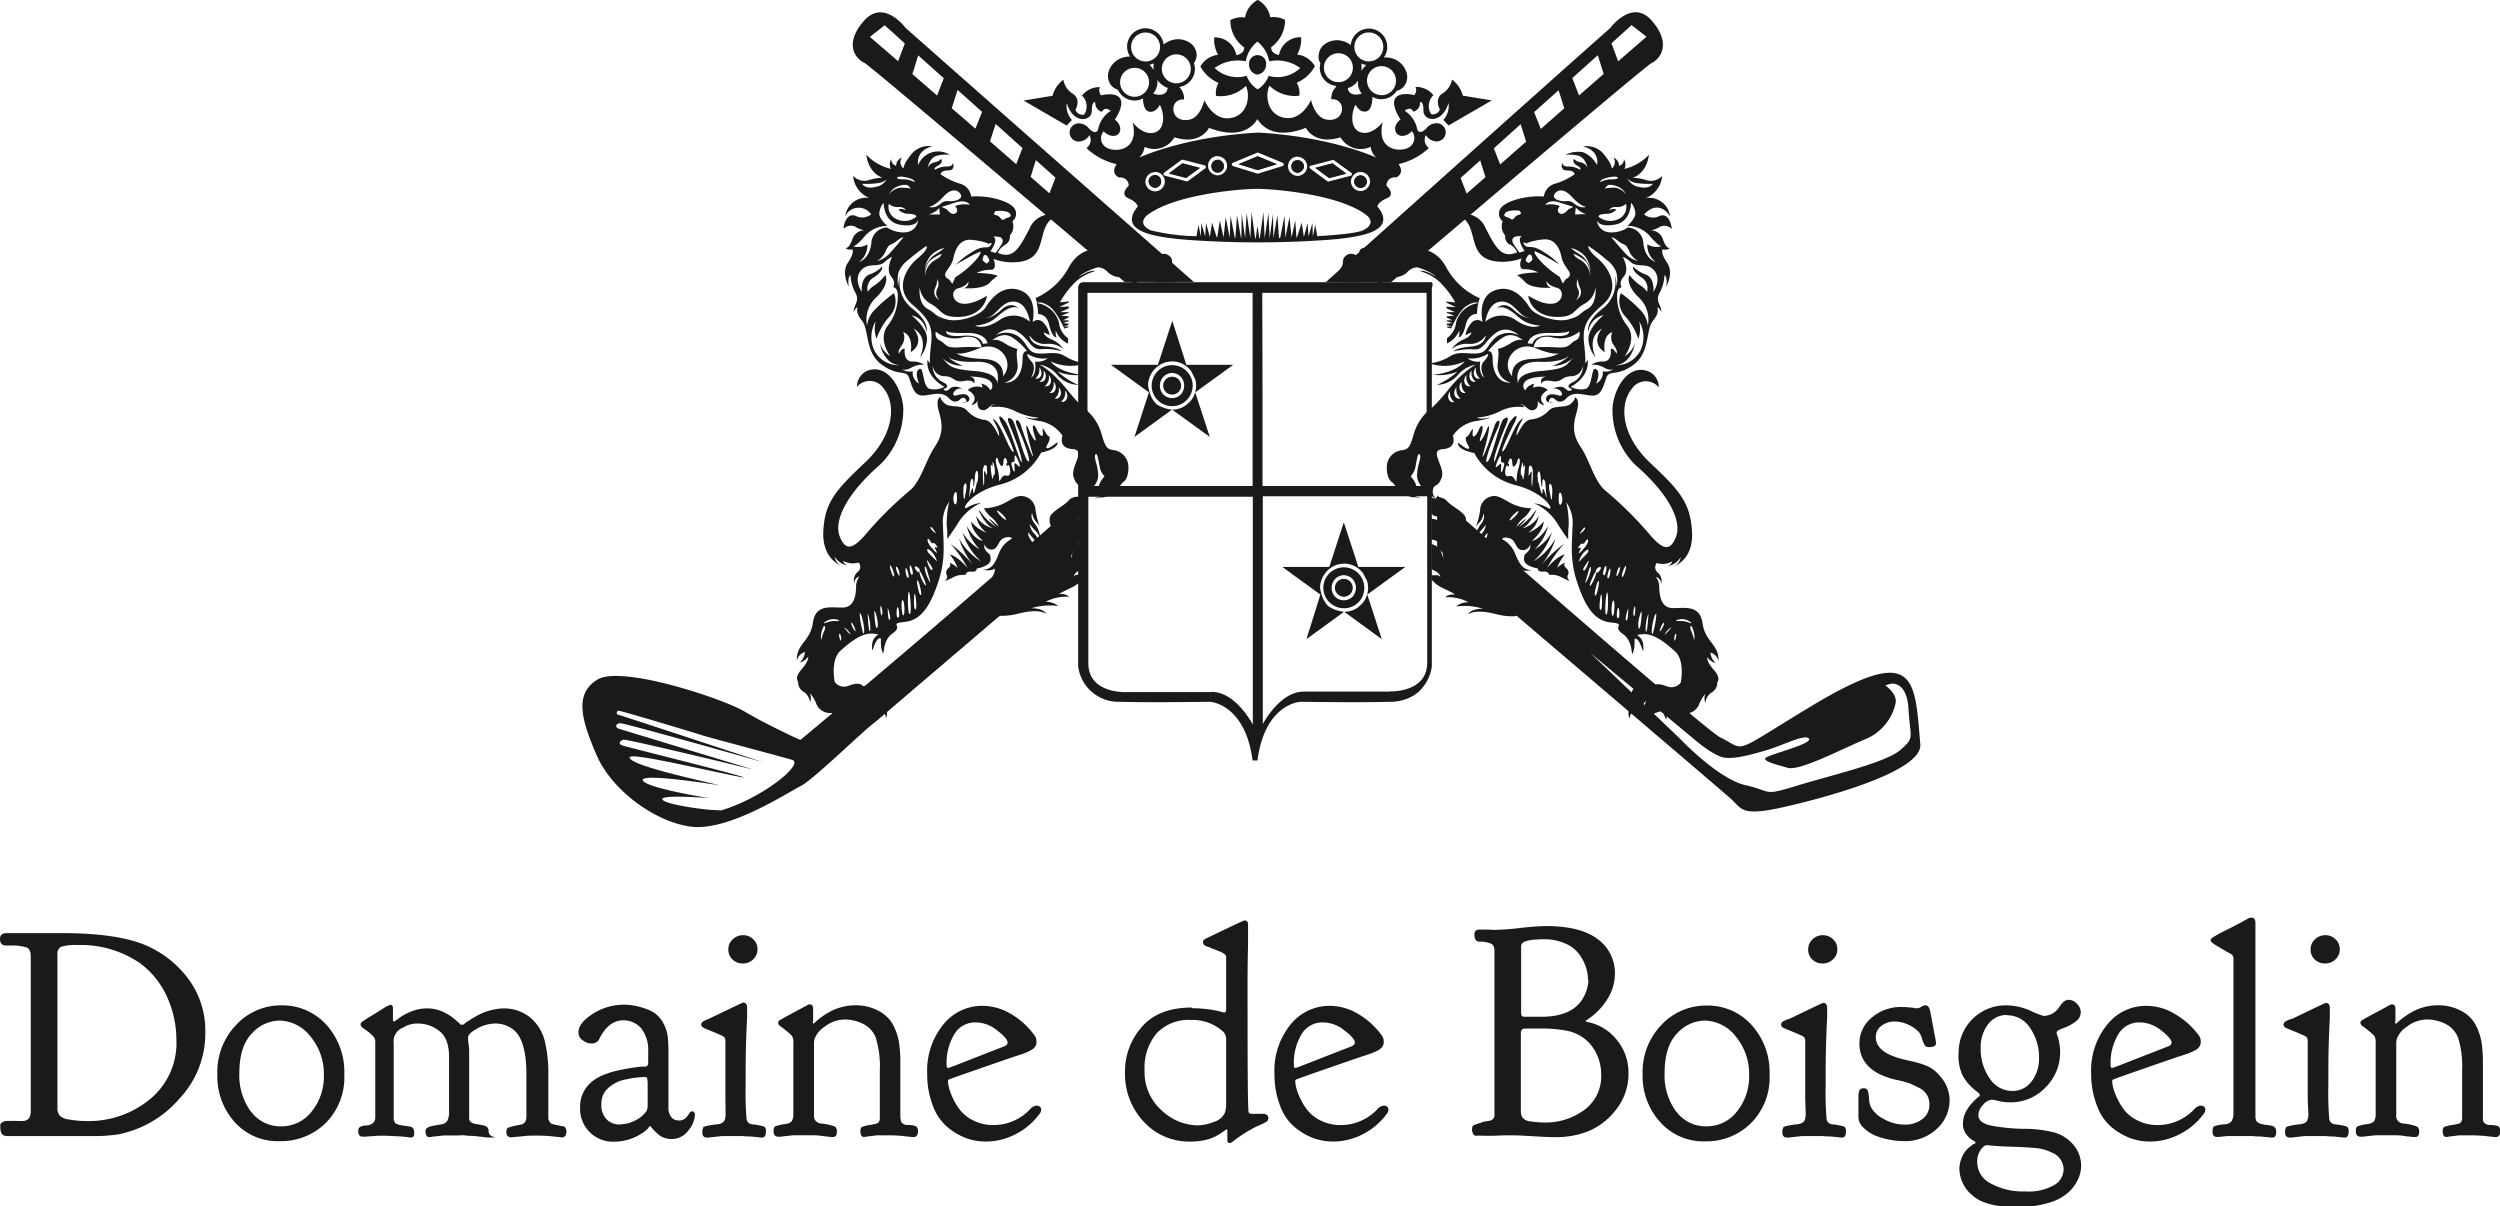 <svg id="Calque_1" data-name="Calque 1" xmlns="http://www.w3.org/2000/svg" viewBox="0 0 373 180"><defs><style>.cls-1,.cls-2{fill:#1a1a1a;}.cls-2{fill-rule:evenodd;}</style></defs><path class="cls-1" d="M270.37,105.28C258,112.74,260.7,112,256.63,110c-1.57-.79-20.09-16.77-42.21-36.09v7.86c23.56,20.08,43,36.65,43.67,37.27,1.84,1.59,1.5,2.83,7.84,1.42s20.91-5.34,20.58-9.39C285.66,101,285.88,96,270.37,105.28Zm13.18,6.6c-2.18,1.92-10.3,3.77-15.49,5.36s-3.51.83-7.62-.09-9.79-6.94-9.79-6.94L237.25,97.4l15.91,13.22s2.68,2.26,4.19,2.43,3.51-.33,6.11-1.09,5.86-2.51,6.44-1.75-5.86,2.34-6.44,2.84,1.51,1,3.26,1.51,8-2.76,11.39-4.19a7.58,7.58,0,0,0,4.72-5.48c.25-1.43-1.56-2.64-1.56-2.64l.82-.23s2.41-.56,2.66,3.79S285.73,110,283.55,111.88ZM246.37,3c-2.9-3.2-6.1,1.16-6.1,1.16C226.14,16.69,212,29.4,197.8,42.1h9.76C228.83,24,245.67,9.79,246.37,9.44,248,8.65,249.28,6.24,246.37,3ZM218.82,28.88l-.9-2.33,2.93-2.62.78,2.5Zm5-4.34-.94-2.41,4-3.6.82,2.6Zm6.07-5.3-1-2.51,3.65-3.27.85,2.69Zm5.7-5-1-2.59,3.8-3.41.88,2.79Zm5.84-5.09-1-2.69,3-2.71,2.23,1.73ZM111,106.11c-3.35-1.94-18.3-6.89-21.86-4.72s-2.33,6.17-.11,11.31,8.59,9.89,14,10.63,13.69-4.58,16.51-6.1c2-1.06,9.21-8.19,11.09-9.54l30.24-25.8v-7c-13.79,12.11-27.6,24-41.44,35.5C119.4,110.44,114.29,108.06,111,106.11Zm-3.35,14.8c-.47,0-1-.07-1.42-.07-.8,0-7.29-.8-7.41-1.61-.09-.57,4.57-.35,7.08-.14-3.1-.47-9.78-1.77-10-2.68-.26-1.15,11.47.76,11.47.76-2.23-.59-13.29-2.9-13.43-4.14-.08-.79,8.54,1.26,15.64,2.72S94,111.57,93,111.27s-.4-.75,0-.91,19.4,4.46,19.4,4.46l-20-6.07c-.7-.2-.55-.8.1-.85s21.36,5.83,21.36,5.83-21.2-7-21.61-7.09-.2-.55,0-.61,12,3.48,12.53,3.68S117,113,118.15,113.36C120.17,113.88,113.79,119.07,107.6,120.91ZM129,3c-2.9,3.2-1.74,5.52,0,6.4.63.31,17.47,14.55,38.79,32.66h10.32c-23.44-20.61-43-37.9-43-37.9S131.93-.16,129,3Zm5,6.13L129.79,5.5,132,3.77l3,2.71Zm20.55,14.76,2.93,2.62-.9,2.33-2.81-2.45Zm-6-5.4,4,3.6-.93,2.41-3.91-3.41Zm-5.68-5.07,3.66,3.27-1,2.51L142,16.15ZM137,8.26l3.81,3.41-1,2.59-3.68-3.21Z"/><path class="cls-1" d="M213.64,42.1h-52a.78.78,0,0,0-.78.78v56.4s0,.09,0,.13a6.06,6.06,0,0,0,6.23,5.3c4.85.13,12.71,0,13.42,0,.23,0,5.24.43,6.36,8.63v0h0v0h0v0h0a.14.14,0,0,1,0,.06h0v.06h0v0h0l0,0h0v0h0v0h0v0h0v0h0v0h0l0,0h0l0,0h0l0,0h.11l.06,0h.42l.07,0h.1l0,0h0l0,0h0l0,0h0v0h0v0h0l0,0h0l0,0h0l0,0h0v0h0l0,0h0v-.06h0a.14.14,0,0,0,0-.06h0v0h0v0h0v0c1.12-8.2,6.12-8.61,6.36-8.63.7,0,8.56.13,13.42,0a6.71,6.71,0,0,0,3.6-1l.52-.38a6.35,6.35,0,0,0,2.1-3.89.57.57,0,0,0,0-.13V42.88A.78.78,0,0,0,213.64,42.1Zm-51.39,16q0-7.2,0-14.4h24.64q0,7.2,0,14.41v14.4H162.26Q162.26,65.27,162.25,58.07Zm18.55,45.16H168s-5.62.27-5.62-4.3c0-2.44,0-4.89,0-7.33l0-17.52h24.54l0,17,0,17S184.4,103.23,180.8,103.23Zm7.53-59.56h24.52q0,7.2,0,14.41l0,14.4H188.37l0-14.4Zm19,59.49-10.94,0h-1.88c-3.6,0-6.1,4.85-6.1,4.85l0-17,0-17h24.53l0,17.51c0,2.44,0,4.88,0,7.32C212.94,103.41,207.33,103.16,207.33,103.16Z"/><path class="cls-2" d="M174.88,55.65a1.84,1.84,0,0,1,1.31.58,2,2,0,0,1,0,2.62,1.84,1.84,0,0,1-2.62,0,1.92,1.92,0,0,1,0-2.62A1.84,1.84,0,0,1,174.88,55.65Zm0-7.87L177,54.43h7l-5.67,4.11,2.17,6.65-5.61-4.07a3.56,3.56,0,0,0,2-.62l.67-.59a3.55,3.55,0,0,0,.9-2.37h0a3.27,3.27,0,0,0-.15-1l-.61-1.2a3,3,0,0,0-.29-.33,3.6,3.6,0,0,0-1.75-1,4.17,4.17,0,0,0-.79-.09,6.35,6.35,0,0,0-.77.09,3.6,3.6,0,0,0-1.75,1,3.08,3.08,0,0,0-.3.33,3.57,3.57,0,0,0-.61,1.2,2.56,2.56,0,0,0-.14,1h0a5.85,5.85,0,0,0,.44,1.59,4.1,4.1,0,0,0,.46.78,2.07,2.07,0,0,0,.66.59,5.43,5.43,0,0,0,2,.62l-5.6,4.07,2.16-6.65-5.66-4.11h7l2.17-6.65Zm0,8.43h0a1.36,1.36,0,0,0-.94.39,1.32,1.32,0,0,0-.39.94h0a1.32,1.32,0,0,0,.39.94,1.36,1.36,0,0,0,.95.39h0a1.33,1.33,0,0,0,1.33-1.33h0a1.33,1.33,0,0,0-1.33-1.33Zm0-1.73h0a3.06,3.06,0,0,0-3.05,3.06h0a3.06,3.06,0,0,0,3.06,3.06h0a3.07,3.07,0,0,0,3.06-3.06h0a3.07,3.07,0,0,0-3.06-3.06Z"/><path class="cls-2" d="M200.5,85.82a1.89,1.89,0,0,1,1.31.57,2,2,0,0,1,0,2.63,1.85,1.85,0,0,1-2.62,0,1.94,1.94,0,0,1,0-2.62A1.89,1.89,0,0,1,200.5,85.82Zm0-7.88,2.17,6.65h7L204,88.71l2.16,6.65-5.6-4.08a3.59,3.59,0,0,0,2-.62l.66-.59a3.55,3.55,0,0,0,.9-2.36h0a3.66,3.66,0,0,0-.14-1l-.61-1.19c-.09-.12-.19-.23-.29-.34a3.63,3.63,0,0,0-1.76-1,4,4,0,0,0-.79-.09,6.37,6.37,0,0,0-.76.09,3.63,3.63,0,0,0-1.76,1c-.1.11-.2.22-.29.34a3.46,3.46,0,0,0-.61,1.19,2.67,2.67,0,0,0-.15,1h0a6,6,0,0,0,.44,1.59,4.54,4.54,0,0,0,.46.77,1.9,1.9,0,0,0,.67.59,5.3,5.3,0,0,0,2,.62l-5.61,4.08L197,88.71l-5.67-4.12h7l2.16-6.65Zm0,8.43h0a1.32,1.32,0,0,0-.94.39,1.34,1.34,0,0,0-.39.94h0a1.34,1.34,0,0,0,.39.94,1.32,1.32,0,0,0,.94.39h0a1.33,1.33,0,0,0,1.33-1.33h0a1.32,1.32,0,0,0-.39-.94,1.34,1.34,0,0,0-.94-.39Zm0-1.73h0a3.11,3.11,0,0,0-2.16.9,3.06,3.06,0,0,0-.9,2.16h0a3.06,3.06,0,0,0,3.06,3.05h0a3,3,0,0,0,3.05-3.05h0a3.05,3.05,0,0,0-.89-2.16,3.12,3.12,0,0,0-2.16-.9Z"/><path class="cls-2" d="M150,36.5a1.36,1.36,0,0,0,.67-1.36,2.15,2.15,0,0,0,.39-2.13,1.43,1.43,0,0,0,.28-1.94c-.76-1.07-3.75-1.94-6.44-1.75a2.28,2.28,0,0,0-1.73-1.93A10,10,0,0,1,140.34,26s0-.57,1.13-.57.72-1.12.72-1.12-.06.59-.92.53a3.22,3.22,0,0,0-1.7.46s-.46-.13.39-.6.46-1,.46-1a1.67,1.67,0,0,1-1,.52,1.42,1.42,0,0,0-1,.79s.27-1.51,1.38-1.78a5.34,5.34,0,0,1,1.9-.13A3.2,3.2,0,0,0,137,24.61s-.52-2.11,2.1-2.77a3.29,3.29,0,0,0-3.28,1.38s-1,1.19-1,1.92a1.21,1.21,0,0,1-.26-1.65,1.39,1.39,0,0,0-.86,1.25,1,1,0,0,1-.72-1,1.5,1.5,0,0,0-.06,1.45,7.26,7.26,0,0,1-3.67-2.11s.2,2.64,2.42,3.43a7.84,7.84,0,0,0-2.16.4,2.33,2.33,0,0,1-2.22-.66,3.89,3.89,0,0,0,2.42,3.29,3.15,3.15,0,0,0-3.6,2.71,2.23,2.23,0,0,1,3.86-.27,2.11,2.11,0,0,1-2.22.27c-1.25-.6-1.84.92-1.9,1.91a1.5,1.5,0,0,1,1.77-.33,3.53,3.53,0,0,0,1.37.53,1.92,1.92,0,0,0-1.83,1.38c-.53,1.45-1,1.25-1,1.25s.27.4,1,.2c0,0,.4.46-.65,2s.13,3.56.13,3.56-.26-1.32.26-1.72a5.92,5.92,0,0,0,.72,2.64c.72,1.25-.26,1.78-.26,2.9,0,0,.26-.66.65-.73,0,0-.52.66.59,2s.4,4.75,3,6.6,3.6.59,4.06,2,.78,2.57,2,2.57,2.62-.72,3.79.26c0,0,.92,1.27,1.87.25,0,0,.59-.47.83.18s-.66.36-.66.36,1.25.12,1.13-.6-.89-.77-1.9-.47-.35-1.26.89-1c0,0-1.24-.66-1.9,0s-.94.06-.94.06,1.36-.36-.18-1.08a2.63,2.63,0,0,1-1.43-2.45,1.78,1.78,0,0,0,1.72,1.61c1.55,0,1.37,1,2.91.72s1.54.42,1.54.42.42-1-.77-1.08c0,0,2.37-.06,3.15.66a.9.9,0,0,1,.05,1.38,1.8,1.8,0,0,0-1.54-1s.36-.06.36.6a2.14,2.14,0,0,0-2.2.36s1.9.89.54,2.21c0,0,.47.12.95-.6,0,0-.24,1.2.65,1.38s1.07-.9,2.13-.9a1.12,1.12,0,0,0-.83.48,5.93,5.93,0,0,1,3.56.54,9.3,9.3,0,0,0,3.56,1s-.53.36-2-.06c0,0,.24.3,2.32.6a5.17,5.17,0,0,1,3.26,2.16s-.71,1.85,1.48,2-.35,2.57.18,4.19,1.13.89,1.3,1.85a1.3,1.3,0,0,1-.53,1.38s1.54-.18,1.54-1.32A2.56,2.56,0,0,0,163.85,71c0-1.56-.71-2.69-.42-3.17s.48,1,.65,1.85a2.65,2.65,0,0,0,.72,1.38S163,73,164.62,73.42c0,0,.06.42-.89.78s.3,0,.3,0a1.84,1.84,0,0,0,1.89-.9A3.2,3.2,0,0,0,167.47,72s.89-.3.89-2.27A2.54,2.54,0,0,0,166,67.14c-.83-.18-1.06-.3-1.72-2.63a7.4,7.4,0,0,0-2.67-3.71A28.24,28.24,0,0,1,159,57.87c-2.37-2.81-3.91-3.47-3.91-3.47A4.49,4.49,0,0,1,157.8,56a4.33,4.33,0,0,0,3.08,1.43,10.87,10.87,0,0,1-3.08-2,7,7,0,0,0,3.67.48s-3.26-.18-4.74-2a7,7,0,0,0,5.28.3,7.23,7.23,0,0,1-3-1c-1.36-.9-2.55-.36-4.15-.48s-1.42-1.38-2.9-2.52A3.34,3.34,0,0,0,148.6,50s1.66-1.62,3.38-.42,1.84,2.63,3.39,2.51a9.23,9.23,0,0,1,3,.3s-.3-.54-2.55-.72S153.59,50,153.59,50a2.63,2.63,0,0,0,2.49,1.31,3.57,3.57,0,0,1,2.61.78,4.08,4.08,0,0,0-1.78-1.44c-1.19-.48-1.19-1.07-1.19-1.07l.89.42a3.54,3.54,0,0,0-1.07-2,1.12,1.12,0,0,0-1.48.06s.89-3.71-1.78-4.72-4.45,1.25-5.22,2.51-4,2.33-5.87,1.79-1.3-.72-2.79-1.55-1.18-3.23-1.18-3.23a3.19,3.19,0,0,0,1.72,2.51c1.66.9,1.36,2,4.21,1.91s4-2,4.09-3.17c0,0-2,1.38-3.62,1.2S141.78,43.28,143,43s1.48-1,1.48-1a.88.88,0,0,1-.71,1s2.79.24,3.86-.78a6.84,6.84,0,0,1,1.24-1.08,5.78,5.78,0,0,0-1.3-.29,15.91,15.91,0,0,0-1.84-.12,4.3,4.3,0,0,1,2-.48c.83.12.83-.9.48-1.62a8.17,8.17,0,0,0,3.91.44c4.67-.64,2.13-5.78,5.76-6.9a3.41,3.41,0,0,0-4.27,1.92c-1.55,3-2.44,4.6-4.69,3.65,0,0,0-.56,1.06-1.22Zm4.45,8a10.47,10.47,0,0,0,5-4.58c1.89-3.51,5-2.65,5-2.65s2.86-1.26,4-.11a3.76,3.76,0,0,1,.52,1.84c0,1,.91,2.94.68,4,0,0-1.14-1.62-2.06-1.68a2.73,2.73,0,0,1-2.22-.63,2.22,2.22,0,0,0-1.55-.81,8.92,8.92,0,0,0-2.57,1.16c-.85.69.92-.64,1.89-.64s-1.43.23-3,2a12.71,12.71,0,0,0-2,2.71l1.34-.14v.15l-1.4.68,1.38-.08V46l-1.26.57,1.25,0v.1l-1.12.43,1.11.09v.16l-.83.44h.82v.14l-.82.26.81.11v.2l-.81.21.8,0v.12l-.62.19s-1.15-2.65-2.35-3.4-1.67-.43-1.71-.41a5.6,5.6,0,0,0-.23-.72Zm.23.72A4,4,0,0,1,158,48.14a3.28,3.28,0,0,0,1.36,2.34c0,.29,0,.56,0,.79a3.5,3.5,0,0,1-1.83-1.92,1.79,1.79,0,0,0,.11,1s-.63.12-1.09-1.84c-.34-1.48-1.25-1.65-1.66-1.64a8.36,8.36,0,0,0-.22-1.65Zm14.8-8.46a8.2,8.2,0,0,1,2.51.28c.86.35.17,1.56.17,1.56s1.2-1.21,2.17-.52.12,1,1,2.13a1.37,1.37,0,0,1,0,1.9h-3s-.17-.8-1.37-1a1.42,1.42,0,0,1-1.25-1.32,1.33,1.33,0,0,0-.18-1.38,1.74,1.74,0,0,1-.05-1.67Zm4.11,2.93a1,1,0,0,0-.57.93,6.48,6.48,0,0,1-.11.92,1.87,1.87,0,0,0,1.88.17,1.07,1.07,0,0,1-1.26-.46,1.6,1.6,0,0,1,.06-1.56Zm-35-8.82s.83-.06,2.14-1.5,2.25-1,2.61-.36-.72,1.08-1.78,1-1.07.48-1.84.78-1.13.06-1.13.06Zm1.9,0s.41-.12,2.07-.66,2.14.36,2.14.36a3.7,3.7,0,0,0-2.2.18s.66.66.06,1.07-1.3-.59-1.3-.59l-.77-.36ZM138.58,32s1.19-.35,1.54-1l.12,1Zm9.91-.47c0-.06,1.77-.24,2.19.35s-.36.48-.83.84-.53-.48-1.19-.6-.17-.53-.17-.59Zm1,4.06c.24.36.12.66-.35,1.32s-.59.84-.59.84l-.78-.24s.78-1.14.72-1.68-.3-.54-.3-.54,1.07-.06,1.3.3Zm-2.07.72a9.61,9.61,0,0,0-2.73-.54c-1.54,0-2.2,1.5-2.43,2.69s-1.25,2-1.25,2.51.6.72.6.72l.47.66.47-1a13.41,13.41,0,0,0,2.61-2.09c1.37-1.38,1.13-1.73,1.13-1.73a15.75,15.75,0,0,0-2,1c-1.42.78-1.72,1-1.72,1a11.77,11.77,0,0,1,2.44-1.91c1.83-1.2,2.25-.36,2.78-1s-.35-.24-.41-.18Zm-.06,2c.12.24.41.6.12.78s-.18.36-.6,0-.29-.3-.17-.78.53-.24.65,0Zm-9.14-1.61s-1.48,1-2.72,2.09a4.23,4.23,0,0,0-1.43,1.8,5.4,5.4,0,0,0-.06,2.15,5.77,5.77,0,0,1,.3-1.68,4.93,4.93,0,0,0,1.84,5c2.67,2.09,2.07,3.47,2.07,3.47A2.81,2.81,0,0,0,136,47.05s2.31,1.79,2.31,3.46a4.44,4.44,0,0,1-1.06,2.81s1.48-2.93-.95-4.3c0,0,1.84,2.09-.42,3.53,0,0,.48-2.45-1.13-3a2,2,0,0,1-.23,2c-.71,1-.36,1.2-.36,1.2s.3-.78.83-.72c0,0-.29,1.85,1.07,1.91a3.15,3.15,0,0,1,1.84.48,3.37,3.37,0,0,0-1.9.42c-.95.54-1.42.24-1.42.24a1.9,1.9,0,0,0,1.6.3,1.84,1.84,0,0,0,.95,1.85s-.77-1.67,0-2.15.47,2.57,1.54,2.93a3.18,3.18,0,0,0,2.25-.3s-2.78-1.32-2.55-4l.42.54s-.18-.12.12-2.87-.3-3.77-2.85-6-1-5.26.77-6.76,1.42-1.85,1.42-1.85Zm-5.16,1.73s-.94,1.8-.11,2.81.29,1.62.29,1.62.77-.06.71,1.43a7.08,7.08,0,0,1-1.6,4.43c-1.36,2,.48,4.43.48,4.43a3.54,3.54,0,0,1-1.55-2s.42,3.17,3,3.35a4.14,4.14,0,0,1-3.8-2.15,4.7,4.7,0,0,1,.18-4.43,4.42,4.42,0,0,0,.12,2.63,9.41,9.41,0,0,1,1.9-3.29,3.33,3.33,0,0,0,.71-3.52,20.58,20.58,0,0,0-2.79,2.39,3.94,3.94,0,0,0-1.24,2.45,4.5,4.5,0,0,1,1.42-4.25c2.08-2.09,1.31-3.29,1.31-3.29a7.31,7.31,0,0,1-1.55,1.5,3,3,0,0,0-1.06,1,1.92,1.92,0,0,1,1-2.22c1.42-1,1.12-1.55,1.12-1.55a4.71,4.71,0,0,1-1.9,1.19c-1.36.54-1.12,2.58-1.12,2.58s-1.25-1.74-.18-3.11,2.55-.42,3.56-1.32,1.18-.72,1.18-.72Zm1.72-3s-1.18,1.44-2.07,2.39a3.77,3.77,0,0,1-1.9,1.14,3,3,0,0,0,1.36-1.55c.54-1.2.72-.72,1.61-1.44s1-.54,1-.54Zm2.2-2.57a2,2,0,0,1-1.84,1.8,4.37,4.37,0,0,1-2.79-.72A2.45,2.45,0,0,0,130,36.34c-.3,2.39-1.84,2.75-1.84,2.75a3.11,3.11,0,0,0,1.25-2.63,2.64,2.64,0,0,1-2.08.3s.53-.12,1.78-1.62a4.45,4.45,0,0,1,3.26-1.43s-1.13-1-1.18-1.8a2.78,2.78,0,0,1,.65-1.67s-.06,2.87,2.43,3.29,2.67-.66,2.67-.66Zm-.24-.54a2.77,2.77,0,0,1-3,.36,2,2,0,0,1-1.13-2.27,1.91,1.91,0,0,0,1.42.48c.89-.06,1.13.48,1.13.48a1.42,1.42,0,0,0-1.13-.12,2.07,2.07,0,0,0,1.6.65c1.19.06,1.07.42,1.07.42Zm-4.39-5.68s-.29.6-1.66.72a13.45,13.45,0,0,1-2.07.06s.47.84,1.95.48a2.29,2.29,0,0,0,1.78-1.26Zm1.49-.06s-.06-.42,1.36-.12,1.25.72,1.25.72a3.25,3.25,0,0,0-1.61-.42c-1,0-1-.18-1-.18Zm1.6,1.08s-.42-.24-1.43.12A2.43,2.43,0,0,0,132.65,29a2.59,2.59,0,0,1,1.66-1,10.69,10.69,0,0,1,1.6.12l-.47-.48ZM140.89,37a4.09,4.09,0,0,0-2.07,1.19,3.87,3.87,0,0,0-.83,2.28A3.51,3.51,0,0,1,139.47,38a8.25,8.25,0,0,0,1.42-1Zm-.47.89A6.56,6.56,0,0,0,138.64,39,4,4,0,0,0,138,41.3a3.08,3.08,0,0,1,1.42-2.45c1.36-.72,1-1,1-1Zm-.71,3.59s.35.18-.18,1.5a1.3,1.3,0,0,0,.65,1.79,1.38,1.38,0,0,1-.35-1.67,1.43,1.43,0,0,0-.12-1.62Zm5.81,7.12s1.36.72,3.68-.9a3.67,3.67,0,0,1,4.45.3s-.36-2.93-2.38-3-2.67,2.45-4.33,2.45c0,0,.95.18,2.49-1.25s2.61-.12,2.61-.12-.47-.55-1.63,0-1.78,1.51-2.86,2a6,6,0,0,1-2,.49Zm-4.33.78s0,.36,3,.3,3.14,1.55,3.14,1.55l-.71.06s-.18-1.43-3-1.19-2.43-.72-2.43-.72Zm-1.54.12a4.48,4.48,0,0,0,4,.83c2.67-.53,2.79,1.5,2.79,1.5a26.53,26.53,0,0,0-3.44,0c-2,.12-1.78-.48-2.73-1a1.08,1.08,0,0,1-.65-1.31Zm3,3.17s.6.47,3.5-.72,5.4,2,3.5,4.19c0,0,.42-2.46-2.9-2.58s-4.1-.89-4.1-.89Zm-1.3.54s.95.89,4.15.77,3.68,1.62,3.26,3.29c0,0,.36-1.61-3.32-1.91s-3.79-.72-4.86-2a4,4,0,0,0,3.08,1.2,6.34,6.34,0,0,1-2.31-1.37Zm6.64-2.4s1.48-1.37,2.91-.54a8.84,8.84,0,0,1,2.37,2.16s-.71-.36-.71,1.25-.71,3.53-2.73,3.41a2.56,2.56,0,0,0,2-2.75c-.3-2.21,0-2.27,0-2.27a6.2,6.2,0,0,1-2-.9c-1.25-.78-1.9-.36-1.9-.36Zm5.34,2a4.53,4.53,0,0,0,3,.65,2.51,2.51,0,0,1-1.89.48s.29,1.86-.6,2.39c0,0,.89-1.49.06-2.39s-.59-1.13-.59-1.13Zm1.72,2a1.7,1.7,0,0,1-.59,1.67c.92.2,1.24-1,.59-1.67Zm.65.48a1.7,1.7,0,0,1-.59,1.67c.92.2,1.24-1.05.59-1.67Zm.77.66a1.7,1.7,0,0,1-.59,1.67c.92.2,1.24-1,.59-1.67Zm.72,1a1.74,1.74,0,0,1-.6,1.68c.92.19,1.24-1.05.6-1.68Zm.77.84a1.72,1.72,0,0,1-.6,1.67c.92.2,1.24-1,.6-1.67Zm.94.48a1.7,1.7,0,0,1-.59,1.67c.92.2,1.24-1.05.59-1.67Zm2.43,15.95a1.76,1.76,0,0,0-1.82.38c-.66.79-1.82,1.25-2.61,2.12s.12,2.59,1,3.55.7,2.33-1,3.62a41.77,41.77,0,0,1-3.68,2.46,2.9,2.9,0,0,1,.33-1.7c.45-.76-.17-1.92-.17-1.92a1.14,1.14,0,0,1,.71,1,1.36,1.36,0,0,0-.21-1.25,1.78,1.78,0,0,1-.41-1.09,5.63,5.63,0,0,1,.74.88c.37.54.25.75.25.75a1.78,1.78,0,0,0-.33-2c-.91-1.09-.71-1.59-.71-1.59s.34.46,1,1.21.62,1,.62,1a2.51,2.51,0,0,0-.62-1.92,2.48,2.48,0,0,1-.79-1.54,10.35,10.35,0,0,0,.83,1,2.66,2.66,0,0,1,.74,1.25,3.71,3.71,0,0,0-.78-2.25c-.83-1-.42-1.63-.42-1.63a2.4,2.4,0,0,0,.58,1.3c.54.58.58.79.58.79a12.72,12.72,0,0,1-.66-2.54A2.18,2.18,0,0,0,152.35,74c-1.08,0-2,1-3.44,1.46a6.84,6.84,0,0,1-2.11.37A4.56,4.56,0,0,0,148,77.26,4,4,0,0,1,149,78.6a12.4,12.4,0,0,0-1.29-1.13c-.49-.33.38.59.79,1s-1.12-.7-1.78-1.54-.83-1.12-.62-.62a7.46,7.46,0,0,0,1.32,2,2.14,2.14,0,0,0,.83.51,3.74,3.74,0,0,1-2.61-1.88,3.73,3.73,0,0,0,1.58,2.54,5.19,5.19,0,0,1-2.32-1.66s-.08,1.25,1.74,2.87c0,0-1.12,0-2.4-2.21a7.6,7.6,0,0,0,1.94,3.5,7.3,7.3,0,0,1-2.57-2.54,9.69,9.69,0,0,0,2.78,4.34,9.54,9.54,0,0,1-3.31-3.42,12.22,12.22,0,0,0,2.11,3.92,20.67,20.67,0,0,0-3.36-3.13,18.49,18.49,0,0,1,2.53,3.59s-1.49-1.8-2.65-2a7,7,0,0,1,1.16,2,3.52,3.52,0,0,0-1.24-.79s.41.33-.09.79a.93.93,0,0,0-.37.88s.33.5,0,.83-.08.25,1-.29a3.06,3.06,0,0,1,1.87-.37s.08-.59.91-.5.78-.46.78-.46,2.07-.34,2.07-1.34-.33-.79-.7-1.33a1,1,0,0,1-.21-.92A1.11,1.11,0,0,0,148,82c1-.09.87-1.46,1.87-1.76s1.11.13,1.11.13a4.13,4.13,0,0,0-1.9,2.08C148.5,84,148,85,146.59,85c0,0,1.33.29,1.78-.17,0,0,.21.29-.2,1a1.61,1.61,0,0,0,.12,1.54s0-1.08.46-1.21a2.61,2.61,0,0,0,0,1.71c.33,1,0,1.42-.33,2.25s.2,1.76.82,1.76a9.23,9.23,0,0,0,2.57-.3c1.16-.29,3.12-.71,4.31,0,0,0-.38-.83-2.24-.83a9.26,9.26,0,0,1,4-.33,2.73,2.73,0,0,0-1.87-.63,6.57,6.57,0,0,1,3.48-.75s-.29-.46-1.45-.42c0,0-.16,0,1.74-.91a4.87,4.87,0,0,0,1.78-1.34v-.61c-.24,0-.56,0-.79,0a.58.58,0,0,0-.54.25s-.07-.6,1.33-1.14V81.16a3.46,3.46,0,0,0-.58.23c-.91.46-1.2,2-1.2,2s.08-2,.83-2.54a1.48,1.48,0,0,1,1-.33V77.4a3.83,3.83,0,0,0-2,.78,2,2,0,0,0-.45,2.25s-1-1.67-.34-2.62,2.07-.51,2.61-1l.21-.2V74l-.5.25.21.08Zm-21-15s-.81.19-.25,2.15.69,3.35-.62,5.31-2,4.93-3.57,6.38a55.68,55.68,0,0,0-6.33,6.19c-2.13,2.59-3.32,3.16-4.26.82s.94-6.33,6-10.74a11.45,11.45,0,0,0,3.47-8.24c0-2.53-2.06-6.94-5.29-5.8a2.58,2.58,0,0,0-1.62,2.42,2.5,2.5,0,0,1,3.94.19c1.95,2.34,1.63,7-2.75,11.12s-6,5.93-6.21,10.23,2.76,5.18,2.76,5.18a1.7,1.7,0,0,1-1.06-1.39,2.63,2.63,0,0,0,1.94,1.32,1,1,0,0,1-.69-.69,2.88,2.88,0,0,0,2.32.25,1,1,0,0,1-.19,1.46,1.58,1.58,0,0,0-.44,1.7,1,1,0,0,1,.75-1.07,2.57,2.57,0,0,0-.5,1.64c-.06,1.2-.25,3-2.07,3s-4-.5-4.38,2.28-2.51,3.15-2.38,5.62a1.71,1.71,0,0,1,1.19-1.27,2.13,2.13,0,0,1-.75,1.52s.5.06,1.25-.82c0,0,.12.63-1,1.89s-.5,1.84-.5,1.84a1.6,1.6,0,0,0,.81,1.51,2,2,0,0,1,.94,1.58,1.76,1.76,0,0,0,0-1.39,5.38,5.38,0,0,1,1,1.71,2.22,2.22,0,0,0,2.13,1.26c.82.06,1,.38,1,.38l.19-.57s.25-.19.38-1c0,0-.13.38.5.63s.63,1.46.63,1.46a1.74,1.74,0,0,0,.37-1.33,1.89,1.89,0,0,0-.31-1s-.44-.63.19-.5-.07,1.45.75,1.64a4,4,0,0,1,1.38.63,1.56,1.56,0,0,0,.62-2.21.84.84,0,0,1,.44,1c-.12.69.94.82,1.51.57a1.4,1.4,0,0,1,.56,1.07,2.09,2.09,0,0,0-.13-1.89s.32-2.4-1-3-1.94.38-2.32.06-.81-.5-2.13,0a1.74,1.74,0,0,1-2.06-.57s-.69-3.28.87-4.67,3.26-2.72,4.89-2.53-.13-.06-.19,1.77.25-.51.94-1,.13.57.57,1.83-.19-1.45,1.56-2.65-.75-1.45,1.82-1.71,3.88-2.65,5-6,.75-5.81.69-8.34a5.27,5.27,0,0,1,.94-3.6,13.88,13.88,0,0,0-.38,3.48,12.22,12.22,0,0,1,.07,2s-.19.5,1.5-2.09a7.85,7.85,0,0,1,3.57-3.22,5.24,5.24,0,0,0-2.07.7c-1.06.63.25-2.21,4.83-3.41a9.65,9.65,0,0,0,6.2-4.8s1.94-.32,2.38-1.2-.88.56-1.44.56.31-.75.31-1.45,0,.13-.56-.82-.5-.88-.44,0-.56.32-.94-.57-.88-.82-.31.89-.38.37-.82-.76-.56-.82-.12,1.13,1,3.35.56,2.59a46.81,46.81,0,0,1-1.69-4.54c-.31-.89-1.19-1.08-.31.75s2.06,5.37,1.37,4.68S151.52,63,151,62.6s-.87-.38-.37.82,1.81,4.43,1.81,5.44S150.77,64,150,62.92s-1.31-1.14-.5.44,2.19,4.55,1.57,4-1.57-3.66-2.57-4.61.44.82.56,2-.63-1.77-2-2.08a4.18,4.18,0,0,1-2.76-1.39c-.88-1-2.51-.38-3.32-1.07s-.63-1-.63-1Zm11.51,9.33c-.23-.51-.5-1-.46-.08s-.69,0-.42,1,.46,1.2.42.46-.15-1.11.46-.5.23-.38,0-.88Zm-1.61.19c-.15-.58-.49-.62-.53.31s-.58.34-.77-.39-.61-.31-.15,1.12.12,2.43.5,1.77.57-.65.95-.58.62-.27.43-1.19-.5.15-.5-.42.23,0,.07-.62Zm-2.14.54c0,.88-.27-.54-.27.31s.27,2.39.35,1.66.27-.08.27-.89-.39-2-.35-1.08Zm-.84.61c0-.8-.61-.65-.61.51s.11,2.85.19,1.65-.19-2.27.19-1.54.23.19.23-.62Zm-1.3,1.24c0-1.2-.42-1.2-.5.15s-.23,1.7-.23.74-.45-.7-.49.42-.27,2.35,0,1.35.46-1.2.46-.54.23.23.46-.81.23-.12.27-1.31Zm-1.8,2c.27-1.43-.42-1.24-.42-.08s.12,1.85.23,1.12-.08.38.19-1Zm-1.37,1.11c0-1.54-.54-.65-.54.2s.57,1.35.54-.2Zm6.35,2.13c-.77-.62-.2.38.61,1s.15-.43-.61-1Zm-9.91,2.54c-.42-.58-.61-.19,0,.35s.42.23,0-.35Zm-.42,1.81c-.46-.77-.65,0,.07.85s1.19,1.31.73.43.69.19.12-.62-.46.12-.92-.66Zm0,1.43c-.5-.5-.73-.08,0,.62s1.19,1.27.88.65a3.44,3.44,0,0,0-.84-1.27Zm-.34,1.58c-.46-.73.26,1.43.57,1.31s-.12-.58-.57-1.31Zm-.12,1.43c-.42-1.43-.57-.27.08,1.08s.34.35-.08-1.08Zm-1.3-.42c-.42-.43-.84-.24-.31.38s.73,0,.31-.38Zm.61,1.19c-.69-1.54-.57-.31,0,.77s.73.77,0-.77Zm-6.2,4.49c-.17-.19-.1,1.53.1,1.39s.06-1.19-.1-1.39Zm1,.27c0,.07,0,1.92.29,1.79s-.29-1.86-.29-1.79Zm1.48-.1c-.17,0-.27,1.62.06,1.56s.1-1.59-.06-1.56Zm.75-1.06c-.29-.1-.16,2.28.1,2.28s.2-2.18-.1-2.28Zm.92-1.22c-.2,0-.2,3.31.13,3.31s.07-3.28-.13-3.31Zm.89.26c-.14,0-.23,2.42.09,2.35s0-2.32-.09-2.35Zm.39-2c-.2,0,.23,2.29.49,2.22s-.29-2.25-.49-2.22Zm-1.08-2.21c-.2,0,0,1.48.29,1.39s-.1-1.39-.29-1.39Zm-.63.39c-.16,0,0,1.46.3,1.46s-.13-1.42-.3-1.46Zm-1.41-.2c-.29-.1.23,1.36.4,1.33s-.1-1.23-.4-1.33Zm-.94-.19c-.21,0,.37,1.84.55,1.63s-.35-1.59-.55-1.63Zm-2.37,6.91c0,.6.19,3,.46,2.32s-.43-2.91-.46-2.32Zm-1,.23c0,.37.16,3.08.39,2.62a6.43,6.43,0,0,0-.39-2.62Zm-1.15,0c-.16.2.49,3.77.62,2.88s-.46-3.08-.62-2.88ZM127,93c0,.36.79,1.65.62,1s-.65-1.39-.62-1Zm-2-.53a2.18,2.18,0,0,0-2,.39c-.26.4.56-.26,1.61-.2s.39-.19.39-.19Zm-2.16,1.09a3.7,3.7,0,0,0-.36,1.65c0,.7.19-.49.49-1.06s.07-1-.13-.59Zm2.36,1.09c-.06.33.26,1.32.3.76s-.23-1.09-.3-.76Zm.76-1c.06.14,1.24,1.46.88.86s-1-1-.88-.86Z"/><path class="cls-2" d="M225.25,36.5a1.38,1.38,0,0,1-.68-1.36,2.16,2.16,0,0,1-.38-2.13,1.43,1.43,0,0,1-.29-1.94c.77-1.07,3.75-1.94,6.44-1.75a2.3,2.3,0,0,1,1.74-1.93A10,10,0,0,0,234.93,26s0-.57-1.13-.57-.72-1.12-.72-1.12.06.59.91.53a3.22,3.22,0,0,1,1.7.46s.46-.13-.39-.6-.46-1-.46-1a1.71,1.71,0,0,0,1,.52,1.39,1.39,0,0,1,1,.79s-.26-1.51-1.37-1.78a5.34,5.34,0,0,0-1.9-.13,4.18,4.18,0,0,1,2.62-.39,4.23,4.23,0,0,1,2.09,1.91s.53-2.11-2.09-2.77a3.28,3.28,0,0,1,3.27,1.38s1,1.19,1,1.92a1.21,1.21,0,0,0,.26-1.65,1.39,1.39,0,0,1,.85,1.25,1,1,0,0,0,.72-1,1.49,1.49,0,0,1,.07,1.45,7.25,7.25,0,0,0,3.66-2.11s-.19,2.64-2.42,3.43a7.78,7.78,0,0,1,2.16.4,2.34,2.34,0,0,0,2.23-.66,3.91,3.91,0,0,1-2.42,3.29,3.15,3.15,0,0,1,3.6,2.71s-1.57-2.71-3.87-.27a2.13,2.13,0,0,0,2.23.27c1.24-.6,1.83.92,1.9,1.91a1.51,1.51,0,0,0-1.77-.33,3.53,3.53,0,0,1-1.37.53,1.92,1.92,0,0,1,1.83,1.38c.52,1.45,1,1.25,1,1.25s-.26.4-1.05.2c0,0-.39.46.66,2s-.13,3.56-.13,3.56.26-1.32-.26-1.72a5.92,5.92,0,0,1-.72,2.64c-.72,1.25.26,1.78.26,2.9,0,0-.26-.66-.66-.73,0,0,.53.66-.59,2s-.39,4.75-2.94,6.6-3.6.59-4.06,2-.79,2.57-2,2.57-2.62-.72-3.8.26c0,0-.91,1.27-1.86.25,0,0-.59-.47-.83.18s.65.36.65.36-1.24.12-1.12-.6.89-.77,1.89-.47.36-1.26-.89-1c0,0,1.25-.66,1.9,0s1,.06,1,.06-1.36-.36.18-1.08a2.61,2.61,0,0,0,1.42-2.45,1.78,1.78,0,0,1-1.72,1.61c-1.54,0-1.36,1-2.9.72s-1.55.42-1.55.42-.41-1,.77-1.08c0,0-2.37-.06-3.14.66a.9.9,0,0,0-.06,1.38,1.82,1.82,0,0,1,1.54-1s-.35-.06-.35.6a2.12,2.12,0,0,1,2.19.36s-1.9.89-.53,2.21c0,0-.48.12-1-.6,0,0,.24,1.2-.65,1.38s-1.07-.9-2.14-.9a1.11,1.11,0,0,1,.83.48,5.94,5.94,0,0,0-3.56.54,9.3,9.3,0,0,1-3.56,1s.54.36,2-.06c0,0-.23.3-2.31.6a5.14,5.14,0,0,0-3.26,2.16s.71,1.85-1.49,2,.36,2.57-.17,4.19-1.13.89-1.31,1.85a1.3,1.3,0,0,0,.54,1.38s-1.55-.18-1.55-1.32A2.56,2.56,0,0,1,211.42,71c0-1.56.71-2.69.41-3.17s-.47,1-.65,1.85a2.68,2.68,0,0,1-.71,1.38s1.78,1.91.18,2.33c0,0-.06.42.89.78s-.3,0-.3,0a1.86,1.86,0,0,1-1.9-.9A3.15,3.15,0,0,1,207.8,72s-.89-.3-.89-2.27a2.53,2.53,0,0,1,2.37-2.57c.83-.18,1.07-.3,1.72-2.63a7.46,7.46,0,0,1,2.67-3.71,26.22,26.22,0,0,0,2.61-2.93c2.37-2.81,3.92-3.47,3.92-3.47A4.49,4.49,0,0,0,217.47,56a4.34,4.34,0,0,1-3.09,1.43,11,11,0,0,0,3.09-2,7,7,0,0,1-3.68.48s3.26-.18,4.75-2a7,7,0,0,1-5.28.3,7.17,7.17,0,0,0,3-1c1.37-.9,2.55-.36,4.15-.48s1.43-1.38,2.91-2.52a3.33,3.33,0,0,1,3.32-.17s-1.66-1.62-3.38-.42-1.84,2.63-3.38,2.51a9.32,9.32,0,0,0-3,.3s.3-.54,2.56-.72S221.68,50,221.68,50a2.63,2.63,0,0,1-2.49,1.31,3.57,3.57,0,0,0-2.61.78,4,4,0,0,1,1.78-1.44c1.18-.48,1.18-1.07,1.18-1.07l-.89.42a3.54,3.54,0,0,1,1.07-2,1.12,1.12,0,0,1,1.48.06s-.88-3.71,1.78-4.72,4.45,1.25,5.22,2.51,4,2.33,5.88,1.79,1.3-.72,2.78-1.55,1.19-3.23,1.19-3.23a3.19,3.19,0,0,1-1.72,2.51c-1.66.9-1.36,2-4.21,1.91s-4-2-4.09-3.17c0,0,2,1.38,3.61,1.2s1.84-2.09.6-2.39-1.49-1-1.49-1a.89.89,0,0,0,.72,1s-2.79.24-3.86-.78a7.45,7.45,0,0,0-1.24-1.08,5.78,5.78,0,0,1,1.3-.29,15.91,15.91,0,0,1,1.84-.12,4.35,4.35,0,0,0-2-.48c-.83.12-.83-.9-.47-1.62a8.21,8.21,0,0,1-3.92.44c-4.66-.64-2.12-5.78-5.75-6.9a3.41,3.41,0,0,1,4.27,1.92c1.54,3,2.43,4.6,4.69,3.65,0,0-.05-.56-1.06-1.22Zm-4.45,8a10.47,10.47,0,0,1-5-4.58c-1.89-3.51-5-2.65-5-2.65s-2.85-1.26-4-.11a3.82,3.82,0,0,0-.51,1.84c0,1-.91,2.94-.69,4,0,0,1.15-1.62,2.06-1.68a2.76,2.76,0,0,0,2.23-.63,2.21,2.21,0,0,1,1.54-.81,8.8,8.8,0,0,1,2.57,1.16c.86.69-.91-.64-1.88-.64s1.43.23,3,2a13.21,13.21,0,0,1,2,2.71L215.8,45v.15l1.4.68-1.38-.08V46l1.26.57-1.24,0v.1l1.13.43-1.12.09v.16l.82.44h-.81v.14l.81.26-.8.11v.2l.8.21-.8,0v.12l.63.19s1.14-2.65,2.34-3.4,1.68-.43,1.72-.41a5.6,5.6,0,0,1,.23-.72Zm-.23.72a4,4,0,0,0-3.32,2.89,3.21,3.21,0,0,1-1.36,2.34c0,.29,0,.56,0,.79a3.53,3.53,0,0,0,1.83-1.92,1.79,1.79,0,0,1-.11,1s.62.12,1.08-1.84c.35-1.48,1.25-1.65,1.67-1.64a8.36,8.36,0,0,1,.22-1.65Zm-14.8-8.46a8.26,8.26,0,0,0-2.52.28c-.85.35-.17,1.56-.17,1.56s-1.2-1.21-2.17-.52-.11,1-1,2.13a1.36,1.36,0,0,0,0,1.9h3s.17-.8,1.37-1a1.44,1.44,0,0,0,1.26-1.32,1.33,1.33,0,0,1,.17-1.38,1.73,1.73,0,0,0,.06-1.67Zm-4.11,2.93a1,1,0,0,1,.57.93,4.81,4.81,0,0,0,.11.92,1.88,1.88,0,0,1-1.89.17,1.07,1.07,0,0,0,1.26-.46,1.58,1.58,0,0,0-.05-1.56Zm35-8.82s-.83-.06-2.14-1.5-2.25-1-2.61-.36.71,1.08,1.78,1,1.07.48,1.84.78,1.13.06,1.13.06Zm-1.9,0s-.42-.12-2.08-.66-2.13.36-2.13.36a3.67,3.67,0,0,1,2.19.18s-.65.66-.06,1.07,1.31-.59,1.31-.59l.77-.36Zm1.9,1.07a3,3,0,0,1-1.55-1L235,32Zm-9.91-.47c0-.06-1.78-.24-2.19.35s.35.48.83.84.53-.48,1.18-.6.18-.53.18-.59Zm-1,4.06c-.23.36-.12.66.36,1.32l.59.84.77-.24s-.77-1.14-.71-1.68.3-.54.3-.54-1.07-.06-1.31.3Zm2.08.72a9.5,9.5,0,0,1,2.73-.54c1.54,0,2.19,1.5,2.43,2.69s1.24,2,1.24,2.51-.59.72-.59.72l-.47.66-.48-1a13.77,13.77,0,0,1-2.61-2.09c-1.36-1.38-1.12-1.73-1.12-1.73a15.39,15.39,0,0,1,2,1c1.43.78,1.72,1,1.72,1a11.44,11.44,0,0,0-2.43-1.91c-1.84-1.2-2.25-.36-2.79-1s.36-.24.42-.18Zm.06,2c-.12.24-.42.6-.12.78s.18.36.59,0,.3-.3.18-.78-.53-.24-.65,0ZM237,36.7s1.48,1,2.73,2.09a4.13,4.13,0,0,1,1.42,1.8,5.21,5.21,0,0,1,.06,2.15,6,6,0,0,0-.29-1.68,4.93,4.93,0,0,1-1.84,5c-2.67,2.09-2.08,3.47-2.08,3.47a2.82,2.82,0,0,1,2.26-2.51S237,48.84,237,50.51a4.42,4.42,0,0,0,1.07,2.81s-1.48-2.93.95-4.3c0,0-1.84,2.09.41,3.53,0,0-.47-2.45,1.13-3a2,2,0,0,0,.24,2c.71,1,.35,1.2.35,1.2s-.29-.78-.83-.72c0,0,.3,1.85-1.06,1.91a3.11,3.11,0,0,0-1.84.48,3.37,3.37,0,0,1,1.9.42c.94.54,1.42.24,1.42.24a1.9,1.9,0,0,1-1.6.3,1.84,1.84,0,0,1-1,1.85s.77-1.67,0-2.15-.48,2.57-1.54,2.93a3.21,3.21,0,0,1-2.26-.3s2.79-1.32,2.55-4l-.41.54s.18-.12-.12-2.87.3-3.77,2.85-6,1-5.26-.77-6.76S237,36.7,237,36.7Zm5.16,1.73s1,1.8.12,2.81-.3,1.62-.3,1.62-.77-.06-.71,1.43a7.14,7.14,0,0,0,1.6,4.43c1.37,2-.47,4.43-.47,4.43a3.54,3.54,0,0,0,1.54-2s-.41,3.17-3,3.35a4.12,4.12,0,0,0,3.79-2.15,4.67,4.67,0,0,0-.18-4.43,4.39,4.39,0,0,1-.11,2.63,9.41,9.41,0,0,0-1.9-3.29,3.31,3.31,0,0,1-.71-3.52,20.15,20.15,0,0,1,2.78,2.39,3.93,3.93,0,0,1,1.25,2.45,4.5,4.5,0,0,0-1.42-4.25c-2.08-2.09-1.31-3.29-1.31-3.29a7.14,7.14,0,0,0,1.54,1.5,3.08,3.08,0,0,1,1.07,1,1.94,1.94,0,0,0-.95-2.22c-1.42-1-1.13-1.55-1.13-1.55a4.81,4.81,0,0,0,1.9,1.19c1.37.54,1.13,2.58,1.13,2.58s1.24-1.74.18-3.11-2.55-.42-3.56-1.32-1.19-.72-1.19-.72Zm-1.72-3s1.19,1.44,2.08,2.39a3.77,3.77,0,0,0,1.9,1.14,3.06,3.06,0,0,1-1.37-1.55c-.53-1.2-.71-.72-1.6-1.44s-1-.54-1-.54Zm-2.19-2.57a2,2,0,0,0,1.84,1.8,4.32,4.32,0,0,0,2.78-.72,2.45,2.45,0,0,1,2.32,2.39c.29,2.39,1.84,2.75,1.84,2.75a3.11,3.11,0,0,1-1.25-2.63,2.64,2.64,0,0,0,2.08.3s-.54-.12-1.78-1.62a4.46,4.46,0,0,0-3.27-1.43s1.13-1,1.19-1.8a2.78,2.78,0,0,0-.65-1.67s.06,2.87-2.43,3.29-2.67-.66-2.67-.66Zm.23-.54a2.8,2.8,0,0,0,3,.36,2,2,0,0,0,1.13-2.27,1.94,1.94,0,0,1-1.43.48c-.89-.06-1.12.48-1.12.48a1.39,1.39,0,0,1,1.12-.12,2,2,0,0,1-1.6.65c-1.18.06-1.07.42-1.07.42Zm4.39-5.68s.3.6,1.66.72a13.57,13.57,0,0,0,2.08.06s-.47.84-2,.48a2.32,2.32,0,0,1-1.78-1.26Zm-1.48-.06s.06-.42-1.36-.12-1.25.72-1.25.72a3.19,3.19,0,0,1,1.6-.42c1,0,1-.18,1-.18Zm-1.6,1.08s.41-.24,1.42.12A2.43,2.43,0,0,1,242.62,29,2.59,2.59,0,0,0,241,28a10.69,10.69,0,0,0-1.6.12l.47-.48ZM234.37,37a4.1,4.1,0,0,1,2.08,1.19,3.87,3.87,0,0,1,.83,2.28A3.51,3.51,0,0,0,235.8,38a8.27,8.27,0,0,1-1.43-1Zm.48.89A6.72,6.72,0,0,1,236.63,39a4,4,0,0,1,.65,2.27,3.08,3.08,0,0,0-1.42-2.45c-1.37-.72-1-1-1-1Zm.71,3.59s-.36.18.18,1.5a1.3,1.3,0,0,1-.66,1.79,1.38,1.38,0,0,0,.36-1.67,1.43,1.43,0,0,1,.12-1.62Zm-5.81,7.12s-1.37.72-3.68-.9a3.67,3.67,0,0,0-4.45.3s.36-2.93,2.37-3,2.67,2.45,4.33,2.45c0,0-.95.18-2.49-1.25s-2.61-.12-2.61-.12.47-.55,1.63,0,1.79,1.51,2.87,2a5.91,5.91,0,0,0,2,.49Zm4.33.78s0,.36-3,.3-3.14,1.55-3.14,1.55l.71.06s.18-1.43,3-1.19,2.44-.72,2.44-.72Zm1.54.12a4.5,4.5,0,0,1-4,.83c-2.67-.53-2.79,1.5-2.79,1.5a26.53,26.53,0,0,1,3.44,0c2,.12,1.78-.48,2.73-1a1.08,1.08,0,0,0,.65-1.31Zm-3,3.17s-.59.47-3.5-.72-5.39,2-3.5,4.19c0,0-.41-2.46,2.91-2.58s4.09-.89,4.09-.89Zm1.31.54s-1,.89-4.15.77-3.68,1.62-3.27,3.29c0,0-.35-1.61,3.32-1.91s3.8-.72,4.87-2a4,4,0,0,1-3.09,1.2A6.35,6.35,0,0,0,234,53.21Zm-6.65-2.4s-1.48-1.37-2.9-.54A8.65,8.65,0,0,0,222,52.43s.71-.36.71,1.25.71,3.53,2.73,3.41a2.56,2.56,0,0,1-2-2.75c.3-2.21,0-2.27,0-2.27a6.2,6.2,0,0,0,2-.9c1.24-.78,1.89-.36,1.89-.36Zm-5.33,2a4.57,4.57,0,0,1-3,.65,2.53,2.53,0,0,0,1.9.48s-.3,1.86.59,2.39c0,0-.89-1.49-.06-2.39s.6-1.13.6-1.13Zm-1.72,2a1.7,1.7,0,0,0,.59,1.67c-.92.2-1.24-1-.59-1.67Zm-.66.48a1.72,1.72,0,0,0,.6,1.67c-.92.2-1.24-1.05-.6-1.67Zm-.77.66a1.72,1.72,0,0,0,.6,1.67c-.92.2-1.24-1-.6-1.67Zm-.71,1a1.72,1.72,0,0,0,.59,1.68c-.91.19-1.24-1.05-.59-1.68Zm-.77.84a1.7,1.7,0,0,0,.59,1.67c-.92.2-1.24-1-.59-1.67Zm-.95.48A1.7,1.7,0,0,0,217,60c-.91.2-1.24-1.05-.59-1.67ZM214,74.3a1.76,1.76,0,0,1,1.82.38c.66.79,1.82,1.25,2.61,2.12s-.13,2.59-1,3.55-.7,2.33,1,3.62a41.14,41.14,0,0,0,3.69,2.46,3,3,0,0,0-.33-1.7c-.46-.76.16-1.92.16-1.92a1.14,1.14,0,0,0-.7,1,1.36,1.36,0,0,1,.21-1.25,1.87,1.87,0,0,0,.41-1.09,6,6,0,0,0-.75.88c-.37.54-.24.75-.24.75a1.78,1.78,0,0,1,.33-2c.91-1.09.7-1.59.7-1.59s-.33.46-1,1.21-.62,1-.62,1a2.46,2.46,0,0,1,.62-1.92,2.49,2.49,0,0,0,.78-1.54,8.75,8.75,0,0,1-.82,1,2.63,2.63,0,0,0-.75,1.25,3.76,3.76,0,0,1,.79-2.25c.83-1,.41-1.63.41-1.63a2.31,2.31,0,0,1-.58,1.3c-.54.58-.58.79-.58.79a12.33,12.33,0,0,0,.67-2.54A2.17,2.17,0,0,1,222.92,74c1.07,0,2,1,3.43,1.46a6.87,6.87,0,0,0,2.12.37,4.56,4.56,0,0,1-1.16,1.46,4,4,0,0,0-1.08,1.34,13.07,13.07,0,0,1,1.28-1.13c.5-.33-.37.59-.78,1s1.11-.7,1.78-1.54.82-1.12.62-.62a7.26,7.26,0,0,1-1.33,2,2.07,2.07,0,0,1-.82.51,3.72,3.72,0,0,0,2.6-1.88A3.69,3.69,0,0,1,228,79.47a5.19,5.19,0,0,0,2.32-1.66s.08,1.25-1.74,2.87c0,0,1.12,0,2.4-2.21a7.56,7.56,0,0,1-2,3.5,7.21,7.21,0,0,0,2.57-2.54,9.71,9.71,0,0,1-2.77,4.34,9.54,9.54,0,0,0,3.31-3.42A12.48,12.48,0,0,1,230,84.27a20.44,20.44,0,0,1,3.35-3.13,18.61,18.61,0,0,0-2.52,3.59s1.49-1.8,2.65-2a6.76,6.76,0,0,0-1.16,2,3.42,3.42,0,0,1,1.24-.79s-.42.33.08.79a.9.9,0,0,1,.37.88s-.33.5,0,.83.08.25-1-.29a3,3,0,0,0-1.86-.37s-.08-.59-.91-.5-.79-.46-.79-.46-2.07-.34-2.07-1.34.33-.79.71-1.33a1,1,0,0,0,.2-.92,1.1,1.1,0,0,1-1.2.84c-1-.09-.87-1.46-1.86-1.76s-1.12.13-1.12.13a4.13,4.13,0,0,1,1.91,2.08c.62,1.5,1.16,2.55,2.52,2.55,0,0-1.32.29-1.78-.17,0,0-.2.29.21,1a1.64,1.64,0,0,1-.12,1.54s0-1.08-.46-1.21a2.61,2.61,0,0,1,0,1.71c-.33,1,0,1.42.33,2.25s-.21,1.76-.83,1.76a9.17,9.17,0,0,1-2.56-.3c-1.16-.29-3.12-.71-4.32,0,0,0,.38-.83,2.24-.83a9.2,9.2,0,0,0-4-.33,2.69,2.69,0,0,1,1.86-.63,6.52,6.52,0,0,0-3.47-.75s.29-.46,1.45-.42c0,0,.16,0-1.74-.91a4.69,4.69,0,0,1-1.78-1.34v-.61c.23,0,.55,0,.78,0a.57.57,0,0,1,.54.25s.08-.6-1.32-1.14V81.16a3.46,3.46,0,0,1,.58.23c.91.46,1.2,2,1.2,2s-.09-2-.83-2.54a1.5,1.5,0,0,0-.95-.33V77.4a3.83,3.83,0,0,1,2,.78,2,2,0,0,1,.46,2.25s1-1.67.33-2.62-2.07-.51-2.61-1l-.2-.2V74l.49.25-.2.08Zm21-15s.82.19.25,2.15-.69,3.35.63,5.31,1.94,4.93,3.57,6.38a55.68,55.68,0,0,1,6.33,6.19c2.13,2.59,3.32,3.16,4.26.82s-.94-6.33-6-10.74a11.45,11.45,0,0,1-3.46-8.24c0-2.53,2-6.94,5.28-5.8a2.57,2.57,0,0,1,1.63,2.42,2.51,2.51,0,0,0-4,.19c-1.94,2.34-1.63,7,2.76,11.12s5.95,5.93,6.2,10.23-2.76,5.18-2.76,5.18a1.71,1.71,0,0,0,1.07-1.39,2.63,2.63,0,0,1-1.94,1.32,1,1,0,0,0,.69-.69,2.88,2.88,0,0,1-2.32.25,1,1,0,0,0,.19,1.46,1.6,1.6,0,0,1,.44,1.7,1,1,0,0,0-.76-1.07,2.57,2.57,0,0,1,.5,1.64c.07,1.2.26,3,2.07,3s4-.5,4.39,2.28,2.5,3.15,2.38,5.62a1.74,1.74,0,0,0-1.19-1.27,2.13,2.13,0,0,0,.75,1.52s-.5.06-1.25-.82c0,0-.13.63,1,1.89s.5,1.84.5,1.84a1.6,1.6,0,0,1-.81,1.51,2,2,0,0,0-.94,1.58,1.71,1.71,0,0,1,0-1.39,5.52,5.52,0,0,0-1,1.71,2.2,2.2,0,0,1-2.13,1.26c-.81.06-1,.38-1,.38l-.19-.57s-.25-.19-.37-1c0,0,.12.38-.5.63s-.63,1.46-.63,1.46a1.77,1.77,0,0,1-.38-1.33,1.94,1.94,0,0,1,.32-1s.44-.63-.19-.5.06,1.45-.75,1.64a3.86,3.86,0,0,0-1.38.63,1.56,1.56,0,0,1-.63-2.21.85.85,0,0,0-.44,1c.13.69-.94.82-1.5.57a1.4,1.4,0,0,0-.56,1.07,2.1,2.1,0,0,1,.12-1.89s-.31-2.4,1-3,2,.38,2.32.06.82-.5,2.13,0a1.75,1.75,0,0,0,2.07-.57s.69-3.28-.88-4.67-3.25-2.72-4.88-2.53.12-.06.18,1.77-.25-.51-.94-1-.12.57-.56,1.83.19-1.45-1.57-2.65.76-1.45-1.81-1.71-3.89-2.65-5-6-.76-5.81-.69-8.34a5.27,5.27,0,0,0-.94-3.6,13.57,13.57,0,0,1,.37,3.48,12.7,12.7,0,0,0-.06,2s.19.5-1.5-2.09a7.85,7.85,0,0,0-3.57-3.22,5.18,5.18,0,0,1,2.06.7c1.07.63-.25-2.21-4.82-3.41a9.65,9.65,0,0,1-6.2-4.8s-2-.32-2.38-1.2.87.56,1.44.56-.32-.75-.32-1.45,0,.13.57-.82.5-.88.44,0,.56.32.94-.57.87-.82.31.89.38.37.81-.76.57-.82.13,1.13-1,3.35-.56,2.59,1.37-3.66,1.69-4.54,1.19-1.08.31.75-2.07,5.37-1.38,4.68,1.82-5.94,2.38-6.32.88-.38.38.82-1.82,4.43-1.82,5.44,1.63-4.87,2.45-5.94,1.31-1.14.5.44-2.2,4.55-1.57,4,1.57-3.66,2.57-4.61-.44.82-.57,2,.63-1.77,2-2.08A4.18,4.18,0,0,0,231,61.34c.87-1,2.5-.38,3.32-1.07s.62-1,.62-1Zm-11.5,9.33c.23-.51.49-1,.45-.08s.69,0,.43,1-.46,1.2-.43.46.16-1.11-.45-.5-.23-.38,0-.88Zm1.6.19c.16-.58.5-.62.54.31s.57.34.76-.39.61-.31.16,1.12-.12,2.43-.5,1.77-.58-.65-1-.58-.61-.27-.42-1.19.5.15.5-.42-.23,0-.08-.62Zm2.14.54c0,.88.27-.54.27.31s-.27,2.39-.34,1.66-.27-.08-.27-.89.38-2,.34-1.08Zm.85.61c0-.8.61-.65.61.51s-.12,2.85-.19,1.65.19-2.27-.19-1.54-.23.19-.23-.62Zm1.3,1.24c0-1.2.42-1.2.49.15s.23,1.7.23.74.46-.7.5.42.27,2.35,0,1.35-.46-1.2-.46-.54-.23.23-.46-.81-.23-.12-.26-1.31Zm1.79,2c-.26-1.43.42-1.24.42-.08s-.11,1.85-.22,1.12.07.38-.2-1Zm1.38,1.11c0-1.54.54-.65.54.2s-.58,1.35-.54-.2Zm-6.35,2.13c.77-.62.19.38-.61,1s-.15-.43.61-1Zm9.91,2.54c.42-.58.61-.19,0,.35s-.42.23,0-.35Zm.42,1.81c.46-.77.65,0-.08.85s-1.18,1.31-.72.43-.69.19-.12-.62.46.12.92-.66Zm0,1.43c.49-.5.72-.08,0,.62s-1.19,1.27-.88.65a3.44,3.44,0,0,1,.84-1.27Zm.34,1.58c.46-.73-.27,1.43-.57,1.31s.11-.58.57-1.31Zm.12,1.43c.42-1.43.57-.27-.08,1.08s-.35.35.08-1.08Zm1.3-.42c.42-.43.84-.24.3.38s-.72,0-.3-.38Zm-.62,1.19c.69-1.54.58-.31,0,.77s-.72.77,0-.77Zm6.21,4.49c.16-.19.1,1.53-.1,1.39s-.06-1.19.1-1.39Zm-.95.27c0,.07,0,1.92-.3,1.79s.3-1.86.3-1.79Zm-1.48-.1c.16,0,.26,1.62-.07,1.56s-.09-1.59.07-1.56Zm-.75-1.06c.29-.1.16,2.28-.1,2.28s-.2-2.18.1-2.28Zm-.92-1.22c.19,0,.19,3.31-.13,3.31s-.07-3.28.13-3.31Zm-.89.26c.13,0,.23,2.42-.1,2.35s0-2.32.1-2.35Zm-.39-2c.19,0-.23,2.29-.5,2.22s.3-2.25.5-2.22Zm1.08-2.21c.2,0,0,1.48-.3,1.39s.1-1.39.3-1.39Zm.62.39c.17,0,0,1.46-.29,1.46s.13-1.42.29-1.46Zm1.41-.2c.3-.1-.23,1.36-.39,1.33s.1-1.23.39-1.33Zm.95-.19c.2,0-.37,1.84-.55,1.63s.35-1.59.55-1.63Zm2.37,6.91c0,.6-.2,3-.46,2.32s.43-2.91.46-2.32Zm1,.23c0,.37-.17,3.08-.4,2.62a6.38,6.38,0,0,1,.4-2.62Zm1.15,0c.16.2-.5,3.77-.63,2.88s.46-3.08.63-2.88ZM248.29,93c0,.36-.79,1.65-.63,1s.66-1.39.63-1Zm2-.53a2.17,2.17,0,0,1,2,.39c.27.4-.55-.26-1.6-.2s-.4-.19-.4-.19Zm2.17,1.09a3.84,3.84,0,0,1,.36,1.65c0,.7-.2-.49-.49-1.06s-.07-1,.13-.59Zm-2.36,1.09c.06.33-.27,1.32-.3.76s.23-1.09.3-.76Zm-.76-1c-.07.14-1.25,1.46-.89.86s1-1,.89-.86Z"/><polygon class="cls-2" points="168.32 24.4 169.95 23.53 172.07 23.06 176.89 21.86 184.65 20.66 188.53 20.52 194.96 20.92 198.3 21.73 202.45 22.93 204.59 23.6 207 25.2 207.27 25.74 206.47 26.68 204.65 25.63 201.36 24.45 199 23.64 195.84 23.2 190.93 22.58 187.51 22.34 183.73 22.83 179.75 22.96 177.4 23.58 174.72 24.07 171.56 25.38 169.63 26 169.57 26.74 170.32 28.54 171.31 29.23 172.99 28.73 174.54 28.17 177.08 27.43 178.26 27.12 180.19 26.68 183.23 26.25 185.09 26.25 188.63 26.12 190.74 26.12 192.11 26.31 194.53 26.5 196.02 26.68 198.01 27.3 199.93 27.74 201.73 28.3 203.53 29.23 204.78 30.03 204.28 30.78 202.66 30.47 198.44 29.16 196.02 28.48 191.36 27.92 187.08 27.68 183.11 27.86 179.26 28.48 174.54 29.72 171.44 31.15 170.13 30.9 169.39 29.16 168.89 27.05 167.65 25.94 168.32 24.4"/><path class="cls-2" d="M198.08,27.06a.28.28,0,0,0,.23,0l3.2-.83a.26.26,0,0,0,.19-.31.24.24,0,0,0-.1-.14h0L199,23.89a.25.25,0,0,0-.22,0h0l-3.21.83a.26.26,0,0,0-.19.32C195.43,25.14,198.08,27.06,198.08,27.06Zm-18.31-1.91h0l0,0-2.55,1.89a.29.29,0,0,1-.24,0l-3.19-.83a.25.25,0,0,1-.19-.31.24.24,0,0,1,.1-.14h0l2.6-1.92a.24.24,0,0,1,.22,0h0l3.21.83a.26.26,0,0,1,.18.32.28.28,0,0,1-.11.15m-7.46.51h0a1.45,1.45,0,0,1,1.45,1.45h0a1.47,1.47,0,0,1-1.45,1.45h0a1.47,1.47,0,0,1-1.45-1.45h0a1.49,1.49,0,0,1,.43-1,1.44,1.44,0,0,1,1-.42h0Zm30.65,0h0a1.43,1.43,0,0,0-1,.43,1.49,1.49,0,0,0-.43,1h0a1.44,1.44,0,0,0,.43,1,1.43,1.43,0,0,0,1,.43h0a1.47,1.47,0,0,0,1-.43,1.44,1.44,0,0,0,.42-1h0a1.48,1.48,0,0,0-.42-1,1.46,1.46,0,0,0-1-.42Zm-15.33,8.28.22,1.62h.08l.54-3.89.19,3.88h0l.56-3.75.18,3.74h0l.5-3.61.06,3.6h0l.6-3.4.23,3.38H191l.65-3.31.13,3.28h0l.61-3.09.31,3.06h0l.55-2.54.18,2.51h.08l.71-2.19.32,2.14h0l.56-2.08.13,2,.58-2,.07,2h0l.36-1.75.29,1.71c3.16-.19,6-.48,6.8-.87,2.14-1,.65-2.19.65-2.19-3.94-3.17-13.82-4-16.46-4s-12.52.86-16.45,4c0,0-1.49,1.22.64,2.19a30.23,30.23,0,0,0,6.81.87l.29-1.71.36,1.75h0l.06-2,.58,2,.13-2,.57,2.08h0l.32-2.14.7,2.19h.08L182,32.9l.56,2.54h0l.31-3.06.6,3.09h0l.12-3.28.65,3.31h.08l.24-3.38.6,3.4h.05l.06-3.6.5,3.61h0L186,31.8l.55,3.75h0l.18-3.88.54,3.89h.09l.21-1.62Zm0-6.94c10.19,0,16.52,3.25,16.52,3.25-5.23-3.63-14.17-3.89-16.52-3.89s-11.28.26-16.52,3.89c0,0,6.33-3.23,16.52-3.25Zm0-1.07,3.69-1.14a.27.27,0,0,0,.18-.33.26.26,0,0,0-.15-.16h0l-3.72-1.54-3.71,1.54h0a.24.24,0,0,0-.15.16.27.27,0,0,0,.17.33l3.69,1.14Zm0-3.82a49,49,0,0,1,19.24,4.07c-5.54-4.69-16.71-5-19.24-5s-13.7.29-19.23,5a49,49,0,0,1,19.23-4.07Zm0-2.32c11.05.61,17.69,3.74,17.69,3.74a2.5,2.5,0,0,1-.84-1.62A3.49,3.49,0,0,1,200,20.49c-3.93,1.23-5.16-1.42-5.16-1.42-4.77,1.87-6.67-.36-7.23-1.3-.56.94-2.45,3.17-7.23,1.3,0,0-1.22,2.65-5.16,1.42a3.47,3.47,0,0,1-4.45,1.42,2.5,2.5,0,0,1-.84,1.62s6.63-3.13,17.68-3.74Zm0-6.46a4,4,0,0,0,1.62-2A4.91,4.91,0,0,0,194,10.15a5.84,5.84,0,0,0-4.64-1,4.76,4.76,0,0,0-1.75-2.94,4.72,4.72,0,0,0-1.74,2.94,5.85,5.85,0,0,0-4.65,1A4.93,4.93,0,0,0,186,11.31a4,4,0,0,0,1.61,2Zm0-13.33a3.66,3.66,0,0,1,1.87,2.59,3.6,3.6,0,0,1,2.2.39,4.93,4.93,0,0,1-2.07,4.07c-.06,1,1.17,1.16,1.17,1.16a3.24,3.24,0,0,1,3.29-2.65,4.47,4.47,0,0,1-.58,2.59,3.48,3.48,0,0,1,2.64,1.74,5.47,5.47,0,0,1-2.71,2.46,3,3,0,0,1,.39,1.94,5.4,5.4,0,0,1-4.45-1.49c-.65,1.23-.46,4.26,2.19,4.78s4-2.65,4-2.65.58,2.59,2.26,2.91,2.58-.78,2.32-2a1.35,1.35,0,0,0-1.55-1,2.5,2.5,0,0,1,.74-1.9c-.85-.39,3.54-.26,1.73.11a1,1,0,0,0,.7,1,2.1,2.1,0,0,0,2.1-.62c-.05-.07,1.2.84.87.68,0,.07.11,2.27-.91,2.52s-1.61-1-1.61-1c-.65,1.17-.9,3.69.84,4.14s3.22-1.55,3.22-1.55c-1.16,4.59,3.3,4.65,4.26,3.49a1.58,1.58,0,0,0,.07-2.13c-.9,1-2.2.9-2.45-.07s.77-1.68.77-1.68-1.48-2.13-.77-3.17,2.84-.45,2.84-.45c.51-.84.13-1.23.13-1.23a3.32,3.32,0,0,1,2.71,1.23,2.22,2.22,0,0,0-.33,2.84,1.12,1.12,0,0,0,1.29-.71s-.9-1.55.39-2.39a3.07,3.07,0,0,0,1.42-2.06,4.27,4.27,0,0,1,1.61,2.39l4.33.71-6.46,3.74c-.45-.51-.77-.83-.77-.83a3.12,3.12,0,0,0,.77-2.53c-1,3.24-3.74,2.72-3.74,1.17s-.51-1.29-.51-1.29a1.34,1.34,0,0,1-1,1.42c-.45-.91-1.29-.13-1.29-.13a4.21,4.21,0,0,1,1.8,2.45c.2,1.42,1.36.26,1.36.26a2,2,0,0,1,1.39-.84,1.36,1.36,0,1,1-.2,2.64,1.93,1.93,0,0,1-1.19-.89,1.5,1.5,0,0,0,.45,1.93,9.72,9.72,0,0,1-4.52,2.4c1,1.48-.38,2-.38,2a1.19,1.19,0,0,0-1.42,1.23s1.42,1.29.06,1.87-1.42,1.23-1.42,1.23c1.94,2.26.06,3.29.06,3.29-1.09.91-3.95,1.4-7.09,1.66a145,145,0,0,1-20.21.1c-3.68-.22-7.31-.71-8.58-1.76,0,0-1.87-1,.07-3.29,0,0-.07-.65-1.42-1.23s.06-1.87.06-1.87A1.19,1.19,0,0,0,167,26.5s-1.42-.52-.39-2a9.71,9.71,0,0,1-4.51-2.4,1.51,1.51,0,0,0,.45-1.93,1.93,1.93,0,0,1-1.19.89,1.36,1.36,0,1,1-.2-2.64,2,2,0,0,1,1.39.84s1.16,1.16,1.35-.26a4.25,4.25,0,0,1,1.81-2.45s-.84-.78-1.29.13a1.34,1.34,0,0,1-1-1.42s-.52-.26-.52,1.29-2.77,2.07-3.74-1.17a3.11,3.11,0,0,0,.78,2.53s-.33.32-.78.83L152.72,15l4.32-.71a4.32,4.32,0,0,1,1.62-2.39A3,3,0,0,0,160.08,14c1.29.84.38,2.39.38,2.39a1.13,1.13,0,0,0,1.29.71,2.21,2.21,0,0,0-.32-2.84A3.32,3.32,0,0,1,164.14,13s-.39.39.13,1.23c0,0,2.13-.58,2.84.45s-.77,3.17-.77,3.17,1,.71.77,1.68-1.55,1-2.45.07a1.57,1.57,0,0,0,.06,2.13c1,1.16,5.42,1.1,4.26-3.49,0,0,1.49,2,3.23,1.55s1.48-3,.84-4.14c0,0-.58,1.23-1.62,1s-.9-2.45-.9-2.52c-.33.16.92-.75.86-.68a2.12,2.12,0,0,0,2.11.62,1,1,0,0,0,.7-1c-1.79-.36,2.58-.5,1.73-.11a2.51,2.51,0,0,1,.73,1.9,1.36,1.36,0,0,0-1.55,1c-.26,1.22.65,2.32,2.33,2s2.25-2.91,2.25-2.91,1.36,3.17,4,2.65,2.84-3.55,2.19-4.78a5.4,5.4,0,0,1-4.45,1.49,3,3,0,0,1,.38-1.94,5.51,5.51,0,0,1-2.71-2.46,3.52,3.52,0,0,1,2.65-1.74,4.38,4.38,0,0,1-.58-2.59,3.24,3.24,0,0,1,3.29,2.65s1.23-.19,1.16-1.16A4.93,4.93,0,0,1,183.57,3a3.58,3.58,0,0,1,2.19-.39A3.66,3.66,0,0,1,187.63,0Zm0,25.38,2.85-.88-2.85-1.18-2.85,1.18,2.85.88Zm15.33.8h0a.92.92,0,0,1,.66.27,1,1,0,0,1,.28.66h0a1,1,0,0,1-.28.65.93.93,0,0,1-.66.28h0a.93.93,0,0,1-.66-.28.91.91,0,0,1-.28-.65h0a.94.94,0,0,1,.94-.93Zm-4.17-1.8,2.06,1.53-2.56.66-2.06-1.52,2.56-.67Zm-5.19-1h0a1.43,1.43,0,0,0-1.45,1.45h0a1.44,1.44,0,0,0,.42,1,1.49,1.49,0,0,0,1,.43h0a1.47,1.47,0,0,0,1-.43,1.44,1.44,0,0,0,.43-1h0a1.47,1.47,0,0,0-.43-1,1.44,1.44,0,0,0-1-.42h0Zm0,.52h0a.91.91,0,0,1,.65.27.93.93,0,0,1,.28.66h0a1,1,0,0,1-.94.93h0a.94.94,0,0,1-.93-.94h0a.92.92,0,0,1,.93-.93Zm-6-12.78A1.45,1.45,0,0,0,188.9,9.7a1.28,1.28,0,1,0-2.53,0,1.45,1.45,0,0,0,1.26,1.44Zm-15.32,15h0a.9.9,0,0,0-.65.27.93.93,0,0,0-.28.66h0a1,1,0,0,0,.93.93h0a.93.93,0,0,0,.66-.28.9.9,0,0,0,.27-.65h0a.92.92,0,0,0-.93-.93Zm4.17-1.8-2.07,1.53,2.57.66L179,25.05l-2.56-.67Zm5.19-1h0a1.48,1.48,0,0,1,1,.42,1.46,1.46,0,0,1,.42,1h0a1.41,1.41,0,0,1-.43,1,1.44,1.44,0,0,1-1,.43h0a1.49,1.49,0,0,1-1-.43,1.44,1.44,0,0,1-.42-1h0a1.45,1.45,0,0,1,1.45-1.45h0Zm0,.52h0a.94.94,0,0,0-.66.27.92.92,0,0,0-.27.66h0a1,1,0,0,0,.27.65,1,1,0,0,0,.66.28h0a1,1,0,0,0,.66-.28.92.92,0,0,0,.27-.66h0a.92.92,0,0,0-.27-.66.94.94,0,0,0-.66-.27Z"/><path class="cls-1" d="M177.33,6.27A3.14,3.14,0,0,0,174.81,6a3.33,3.33,0,0,0-1.2.65,2.73,2.73,0,1,0-5,1.79,3.38,3.38,0,0,0-1.36.25,3.14,3.14,0,0,0-1.78,1.81,2.28,2.28,0,0,0,.28,2.19,2.06,2.06,0,0,0,.33.33,2.38,2.38,0,0,0,.72.38A2.75,2.75,0,0,0,169.28,15a2.72,2.72,0,0,0,1.75-.65A1.58,1.58,0,0,0,172,14a2.56,2.56,0,0,0,.67-2.11,2.55,2.55,0,0,0,1.85,1.22,1.49,1.49,0,0,0,.63-.1,2.58,2.58,0,0,0,.4,0,2.74,2.74,0,0,0,2.73-2.73,2.66,2.66,0,0,0-.15-.85,2.05,2.05,0,0,0,.36-.81,1.8,1.8,0,0,0,.05-.46A2.26,2.26,0,0,0,177.33,6.27Zm-8.05,8.17a2.16,2.16,0,1,1,2.16-2.16A2.16,2.16,0,0,1,169.28,14.44Zm2.23-4.77a3.26,3.26,0,0,0,.62-.22,4.18,4.18,0,0,0,0,1A4.17,4.17,0,0,0,171.51,9.67Zm-.59-.5A2.16,2.16,0,1,1,173.08,7,2.16,2.16,0,0,1,170.92,9.17Zm4.59,3.26a2.16,2.16,0,1,1,2.16-2.16A2.16,2.16,0,0,1,175.51,12.43Z"/><path class="cls-1" d="M209.78,10.62A3.14,3.14,0,0,0,208,8.81a3.35,3.35,0,0,0-1.53-.23,2.73,2.73,0,1,0-4.94-1.86,3.49,3.49,0,0,0-1.1-.57,3.12,3.12,0,0,0-2.53.28,2.23,2.23,0,0,0-1.16,1.89,1.73,1.73,0,0,0,0,.45,2.12,2.12,0,0,0,.26.66,3,3,0,0,0-.09.67,2.73,2.73,0,0,0,2.71,2.73,1.45,1.45,0,0,0,1.11.37A2.53,2.53,0,0,0,202.62,12a2.6,2.6,0,0,0,.68,2.11,1.51,1.51,0,0,0,1.47.34,2.71,2.71,0,0,0,3.61-.89,2.19,2.19,0,0,0,.81-.4,2,2,0,0,0,.32-.33A2.23,2.23,0,0,0,209.78,10.62Zm-10.09,1.64a2.16,2.16,0,1,1,2.16-2.16A2.16,2.16,0,0,1,199.69,12.26ZM202.07,7a2.16,2.16,0,1,1,2.16,2.16A2.16,2.16,0,0,1,202.07,7Zm1.05,3.57a4.42,4.42,0,0,0,0-1.09,2.63,2.63,0,0,0,.74.21A3.6,3.6,0,0,0,203.12,10.59Zm3,3.62a2.16,2.16,0,1,1,2.16-2.16A2.16,2.16,0,0,1,206.1,14.21Z"/><polygon class="cls-2" points="176.48 24.38 174.41 25.91 176.97 26.57 179.04 25.05 176.48 24.38 176.48 24.38"/><polygon class="cls-2" points="187.63 25.38 190.48 24.5 187.63 23.32 184.78 24.5 187.63 25.38 187.63 25.38"/><polygon class="cls-2" points="198.79 24.38 200.85 25.91 198.29 26.57 196.23 25.05 198.79 24.38 198.79 24.38"/><path class="cls-2" d="M172.31,26.18h0a.9.9,0,0,0-.65.27.93.93,0,0,0-.28.66h0a1,1,0,0,0,.93.93h0a.93.93,0,0,0,.66-.28.9.9,0,0,0,.27-.65h0a.92.92,0,0,0-.93-.93Z"/><path class="cls-2" d="M181.67,23.92h0a.94.94,0,0,0-.66.27.92.92,0,0,0-.27.66h0a1,1,0,0,0,.27.65,1,1,0,0,0,.66.28h0a1,1,0,0,0,.66-.28.92.92,0,0,0,.27-.66h0a.92.92,0,0,0-.27-.66.94.94,0,0,0-.66-.27Z"/><path class="cls-2" d="M203,26.18h0a.92.92,0,0,1,.66.27,1,1,0,0,1,.28.66h0a1,1,0,0,1-.28.65.93.93,0,0,1-.66.28h0a.93.93,0,0,1-.66-.28.91.91,0,0,1-.28-.65h0a.94.94,0,0,1,.94-.93Z"/><path class="cls-2" d="M193.6,23.92h0a.91.91,0,0,1,.65.27.93.93,0,0,1,.28.66h0a1,1,0,0,1-.94.93h0a.94.94,0,0,1-.93-.94h0a.92.92,0,0,1,.93-.93Z"/><path class="cls-1" d="M0,140.08c0-.57.34-.86,1-.86H9.16q8.73,0,13,2a15.61,15.61,0,0,1,6.07,5A12.94,12.94,0,0,1,30.63,154,14.21,14.21,0,0,1,26.7,164a16.25,16.25,0,0,1-9,5.24,24.27,24.27,0,0,1-4,.26H1.05c-.7,0-1-.43-1-1.3a2.12,2.12,0,0,1,0-.42.52.52,0,0,1,.2-.27,1.65,1.65,0,0,1,.31-.18,1.27,1.27,0,0,1,.48-.09l.6,0a7.55,7.55,0,0,1,.79,0,8.31,8.31,0,0,0,.92,0,1.19,1.19,0,0,0,1-.42,2.27,2.27,0,0,0,.24-1.2V142.73c0-.73-.2-1.18-.59-1.36a7.52,7.52,0,0,0-2.35-.3H.88Q0,141.07,0,140.08Zm13,27.18A14.3,14.3,0,0,0,22.37,164a10.8,10.8,0,0,0,3.95-8.84,15.52,15.52,0,0,0-1.4-6.43,12.72,12.72,0,0,0-4-5A15.57,15.57,0,0,0,11.56,141a7.14,7.14,0,0,0-2.44.26,1.14,1.14,0,0,0-.55,1.14v22.86a1.72,1.72,0,0,0,.35,1.2,2.32,2.32,0,0,0,1.27.55A15.63,15.63,0,0,0,13.05,167.26Z"/><path class="cls-1" d="M32.43,160.31a10.11,10.11,0,0,1,2.82-7.41A9.08,9.08,0,0,1,41.94,150a8.83,8.83,0,0,1,6.75,2.89,10.47,10.47,0,0,1,2.68,7.39,9.66,9.66,0,0,1-2.79,7.29,9.49,9.49,0,0,1-6.81,2.69A8.61,8.61,0,0,1,35,167.4,10.18,10.18,0,0,1,32.43,160.31Zm5,5.5a5.43,5.43,0,0,0,4.5,2.24,5.67,5.67,0,0,0,4.59-2.24,8.24,8.24,0,0,0,1.8-5.33,8.72,8.72,0,0,0-2-5.84,6,6,0,0,0-4.65-2.37,5.64,5.64,0,0,0-4.08,1.91q-1.87,1.92-1.88,5.91A9.16,9.16,0,0,0,37.4,165.81Z"/><path class="cls-1" d="M58.8,152.41a4.73,4.73,0,0,0,.7-.49,8.33,8.33,0,0,1,1.84-1,6.36,6.36,0,0,1,2.36-.47,5.28,5.28,0,0,1,1.21.13,5.57,5.57,0,0,1,1.09.34c.32.15.63.31.92.48a5.63,5.63,0,0,1,.74.52l.54.45.36.32.14.18a.26.26,0,0,0,.18,0,.61.61,0,0,0,.24,0,.83.83,0,0,0,.21-.16,4.36,4.36,0,0,1,.51-.36c.26-.18.58-.38,1-.61a8.71,8.71,0,0,1,4.35-1.29,6.31,6.31,0,0,1,3.66,1.16,6.6,6.6,0,0,1,2.43,3.72,20.61,20.61,0,0,1,.53,5.27v5.75c0,.21,0,.38,0,.53a.71.71,0,0,0,.13.37,1.6,1.6,0,0,1,.15.25c0,.06.13.11.28.18l.35.11.54.11.65.13c.4,0,.6.33.6.81s-.22.86-.65.86a5.4,5.4,0,0,1-.57-.07c-.32,0-.77-.09-1.36-.13s-1.19-.07-1.83-.07-1.3,0-1.87.07-1,.09-1.37.13l-.59.07a.86.86,0,0,1-.49-.17.67.67,0,0,1-.23-.56c0-.4.09-.64.28-.73a12.16,12.16,0,0,1,1.8-.43c.6-.09.91-.5.91-1.24v-6.28q0-5-1.84-6.58a4.33,4.33,0,0,0-2.79-1,5.59,5.59,0,0,0-2.72.75q-1.35.75-1.35,1.32l0,.13c0,.09,0,.23,0,.4a4.59,4.59,0,0,1,.09.62,8.53,8.53,0,0,1,.07.86c0,.33,0,.68,0,1v8.68a.77.77,0,0,1,0,.18c0,.09,0,.16,0,.22v0c0,.5.44.8,1.34.88l.68.14c.59.09.88.37.88.86s.35.9,1.06.9l-.35.06a6.53,6.53,0,0,1-1.5-.07l-1.57-.17c-.33,0-.7,0-1.1-.06s-.82,0-1.26,0l-1.32,0c-.45,0-.84,0-1.16.06l-.89.09a5.07,5.07,0,0,0-.59.09h-.22c-.34,0-.51-.32-.51-.95q0-.6,1.59-.81l.71-.13a1.26,1.26,0,0,0,.92-.49A2.6,2.6,0,0,0,67,166.1v-8.35c0-1.88-.48-3.2-1.46-3.93a5.13,5.13,0,0,0-3.18-1.11,4,4,0,0,0-2.21.6,2.21,2.21,0,0,0-1.41,2.36v10.87a3.79,3.79,0,0,0,0,.38c0,.1,0,.19.05.27a.51.51,0,0,0,.09.22l.11.18a.43.43,0,0,0,.2.11,1.23,1.23,0,0,1,.25.08,1.16,1.16,0,0,0,.33.09l.38.07.46.06.56.09c.42.06.63.37.63.94s-.2.69-.59.69l-.58-.09-1.44-.11c-.59,0-1.2-.07-1.81-.07s-1.13,0-1.64.05-.89.05-1.16.09l-.51,0c-.42,0-.62-.29-.62-.86a.63.63,0,0,1,.38-.64,2,2,0,0,1,.82-.17,1.66,1.66,0,0,0,.87-.26,1.06,1.06,0,0,0,.47-.89V155.58a1.39,1.39,0,0,0-.19-.83,7,7,0,0,0-1.12-1l-.49-.35c-.26-.18-.39-.36-.39-.53a.53.53,0,0,1,.22-.41,12,12,0,0,1,1.32-.85l2.08-1.3a5,5,0,0,1,.82-.39c.26,0,.39.17.39.52v1.69C58.62,152.32,58.68,152.41,58.8,152.41Z"/><path class="cls-1" d="M86.31,154c0-.9.7-1.81,2.11-2.72a8.59,8.59,0,0,1,6.42-1.2,11.53,11.53,0,0,1,2,.62,4.22,4.22,0,0,1,1.87,1.53,5.7,5.7,0,0,1,.94,2.64c.05.71.08,1.25.08,1.64v8.72a2.2,2.2,0,0,0,.31,1.25,1.31,1.31,0,0,0,.61.58,1.69,1.69,0,0,0,.62.11,1.3,1.3,0,0,0,1-.34,2.79,2.79,0,0,0,.55-.68.55.55,0,0,1,.46-.34c.27,0,.4.19.4.57a3.89,3.89,0,0,1-1,2.31,3,3,0,0,1-2.5,1.25,3.22,3.22,0,0,1-1.08-.18,2.73,2.73,0,0,1-.86-.49c-.22-.2-.43-.39-.61-.57a4.57,4.57,0,0,1-.45-.51L97,168s0,0,0,0,0,0,0,0a.15.15,0,0,0-.13.1,2,2,0,0,1-.3.37,4.78,4.78,0,0,1-.75.59,7.6,7.6,0,0,1-4.2,1.28,4.89,4.89,0,0,1-5.07-5v-.05a4.78,4.78,0,0,1,1.88-4,6.8,6.8,0,0,1,1.71-.95,13.18,13.18,0,0,1,2.07-.63c.69-.15,1.33-.28,2-.38s1.12-.16,1.53-.19l.62,0c.23-.06.35-.26.35-.6v-1.6a5.31,5.31,0,0,0-1.06-3.54,3.52,3.52,0,0,0-2.65-1.17q-2.26,0-3.67,2.94a1.24,1.24,0,0,1-1,.52,2.11,2.11,0,0,1-1.32-.43A1.4,1.4,0,0,1,86.31,154Zm6.3,13.73a4.36,4.36,0,0,0,1.92-.44,4.78,4.78,0,0,0,1.26-.78,7.62,7.62,0,0,0,.58-.61,1.66,1.66,0,0,0,.26-1V162a5.76,5.76,0,0,0-.06-1.07.34.34,0,0,0-.38-.24,14.08,14.08,0,0,0-2.76.35,5.35,5.35,0,0,0-2.63,1.25,3,3,0,0,0-1.07,2.42,3,3,0,0,0,.94,2.45A2.76,2.76,0,0,0,92.61,167.77Z"/><path class="cls-1" d="M108.23,164v-4.26c0-1.32,0-2.35,0-3.1s0-1.19,0-1.34a.73.73,0,0,0-.33-.68c-.22-.13-1.12-.52-2.7-1.16-.38-.15-.58-.34-.58-.57a.68.68,0,0,1,.07-.27.58.58,0,0,1,.22-.22l.29-.15a2.59,2.59,0,0,1,.35-.15l.3-.14c3.29-1.58,4.94-2.37,5-2.37h0c.42,0,.62.25.62.75l0,1.45c-.06,1-.11,2.26-.16,3.89s-.06,3.24-.06,4.85V162a47.33,47.33,0,0,0,.13,4.92.92.92,0,0,0,.88.83,10.17,10.17,0,0,1,1.67.31c.23.09.35.31.35.66,0,.65-.18,1-.53,1l-.26,0-.62-.07-.88-.09c-.32,0-.69,0-1.12-.06l-1.25,0-1.27,0c-.44,0-.82,0-1.12.06l-.86.09-.62.07-.26,0c-.47,0-.7-.25-.7-.75s.09-.79.28-.88a10.57,10.57,0,0,1,2-.35,1.33,1.33,0,0,0,1-.51,2.51,2.51,0,0,0,.19-1.12Zm.44-22.36a2,2,0,0,1,.66-1.5,2.19,2.19,0,0,1,1.54-.61,2.11,2.11,0,0,1,1.52.61,2,2,0,0,1,.63,1.45,2.06,2.06,0,0,1-.63,1.54,2.18,2.18,0,0,1-1.56.62,2.11,2.11,0,0,1-1.54-.6A2,2,0,0,1,108.67,141.64Z"/><path class="cls-1" d="M121.24,152.54c0,.11.05.17.13.17h0a1.42,1.42,0,0,0,.33-.26,9.7,9.7,0,0,1,.82-.67,9.34,9.34,0,0,1,1.25-.8,7.08,7.08,0,0,1,1.74-.7,7.53,7.53,0,0,1,2.14-.29h.08a7.22,7.22,0,0,1,1.85.24,7.08,7.08,0,0,1,2,.88,5,5,0,0,1,1.77,2,9,9,0,0,1,.89,3.34,21.26,21.26,0,0,1,.09,2.3v.85c0,.45,0,1.27,0,2.43s0,2.66,0,4.47v.09a1.86,1.86,0,0,0,.05.42,2.6,2.6,0,0,0,.06.3.36.36,0,0,0,.14.22,1.06,1.06,0,0,0,.19.16,1.3,1.3,0,0,0,.28.11,1.65,1.65,0,0,0,.33.06,3.08,3.08,0,0,1,.46,0,4.64,4.64,0,0,1,.51.08c.41.06.62.34.62.84s-.23.88-.69.88a4.92,4.92,0,0,1-.61-.07c-.31,0-.75-.09-1.32-.13s-1.16-.07-1.79-.07l-1.17,0c-.38,0-.72,0-1,.06l-.78.09a4.19,4.19,0,0,0-.54.09h-.19c-.34,0-.51-.3-.51-.88,0-.32.08-.53.25-.62a5.86,5.86,0,0,1,1.32-.3l.62-.14a.87.87,0,0,0,.56-.28,1.37,1.37,0,0,0,.15-.77v-7a14.27,14.27,0,0,0-.62-4.86,3.89,3.89,0,0,0-2-2.08,6.14,6.14,0,0,0-2.5-.59,4.93,4.93,0,0,0-3.08,1.05,3.78,3.78,0,0,0-1.53,1.84,2.5,2.5,0,0,0-.09.61v10.74a1.11,1.11,0,0,0,1,1.27,7.71,7.71,0,0,1,2.15.48.92.92,0,0,1,.26.75c0,.53-.18.79-.57.79l-.28,0-.64-.07-.88-.11a11.08,11.08,0,0,0-1.12-.08l-1.25,0-1.23,0q-.62,0-1.08.06l-.81.09-.57.07-.27,0c-.49,0-.74-.27-.74-.79s.09-.67.28-.77a6.35,6.35,0,0,1,1.47-.33c.53-.09.86-.25,1-.49a2.08,2.08,0,0,0,.2-1.05V155.6a1.81,1.81,0,0,0-.22-1.07,14.27,14.27,0,0,0-1.8-1.47.71.71,0,0,1-.26-.45v0a.53.53,0,0,1,.3-.42c.21-.13.84-.49,1.89-1.05.82-.45,1.51-.81,2.07-1.11a.82.82,0,0,1,.44-.18c.35,0,.53.22.53.67v1.79a.85.85,0,0,1-.05.18Z"/><path class="cls-1" d="M138.34,160.23a10.88,10.88,0,0,1,2.4-7.37,7.44,7.44,0,0,1,5.84-2.79,8.31,8.31,0,0,1,4.3,1.24,11.51,11.51,0,0,1,3.41,3.09,1.52,1.52,0,0,1,.35,1v.09a1.14,1.14,0,0,1-.22.7,1.73,1.73,0,0,1-.69.55,7,7,0,0,1-.83.38c-.23.09-.57.2-1,.35l-.85.27q-9.21,3.18-9.44,3.31a.27.27,0,0,0-.17.26,4.65,4.65,0,0,0,.13.89,7.9,7.9,0,0,0,.6,1.64,8.55,8.55,0,0,0,1.15,1.87,5.66,5.66,0,0,0,2,1.51,6.48,6.48,0,0,0,2.88.64,7.48,7.48,0,0,0,5.4-2.27,1.63,1.63,0,0,1,1-.63q.75,0,.75.66a1.32,1.32,0,0,1-.35.7,10.14,10.14,0,0,1-3.51,2.92,9.64,9.64,0,0,1-4.44,1.08,8.7,8.7,0,0,1-2.93-.52,9.87,9.87,0,0,1-2.76-1.63,7.48,7.48,0,0,1-2.16-3.15A12.9,12.9,0,0,1,138.34,160.23Zm12-4.69c0-.38-.52-1-1.55-1.79a5.15,5.15,0,0,0-3.22-1.21,3.63,3.63,0,0,0-3.16,1.72,8.31,8.31,0,0,0-1.17,4.73c0,.23.07.35.22.35s1.46-.53,4.22-1.61l4.26-1.66C150.2,155.92,150.34,155.75,150.34,155.54Z"/><path class="cls-1" d="M177.76,150.43a17.29,17.29,0,0,1,2.46.15,12.71,12.71,0,0,1,1.76.32l.61.17c.23,0,.35-.13.35-.39v-7.55a1.66,1.66,0,0,0,0-.24c0-.08,0-.14,0-.2a.56.56,0,0,0-.09-.17l-.11-.14-.19-.13a2.63,2.63,0,0,1-.26-.15,2,2,0,0,0-.35-.16,4.49,4.49,0,0,1-.44-.17c-.12-.06-.31-.13-.54-.22l-.65-.26c-.55-.15-.82-.39-.82-.71s.13-.35.39-.53q5.63-2.72,5.8-2.72c.36,0,.53.21.53.62s0,1.06,0,2.3-.06,3-.07,5.13,0,4.54,0,7.11q0,12,.13,13.18a.88.88,0,0,0,0,.2.54.54,0,0,0,.07.13.23.23,0,0,0,.11.11.38.38,0,0,0,.17.07l.2,0a1,1,0,0,0,.29,0h.35a3.57,3.57,0,0,1,.42,0l.48,0c.58,0,.88.22.88.66a.58.58,0,0,1-.24.49,6.33,6.33,0,0,1-1,.51,11.92,11.92,0,0,0-1.43.72,14.72,14.72,0,0,0-1.6,1c-.48.33-.82.58-1,.74a1,1,0,0,1-.5.24c-.23,0-.35-.13-.35-.4v-1.51a.12.12,0,0,0-.13-.13l-.27.18a5.66,5.66,0,0,1-.65.45,8.86,8.86,0,0,1-1,.55,6.94,6.94,0,0,1-1.49.46,9.46,9.46,0,0,1-1.86.18,9.19,9.19,0,0,1-7.11-3,10.41,10.41,0,0,1-2.76-7.36,10,10,0,0,1,2.53-6.77c1.68-1.92,4.18-2.87,7.49-2.87Zm-.07,1.75a6.53,6.53,0,0,0-5.13,2,8,8,0,0,0-1.79,5.48,7.61,7.61,0,0,0,2.54,6,7.92,7.92,0,0,0,5.26,2.24,6.79,6.79,0,0,0,2.64-.55,2.48,2.48,0,0,0,1.56-1.38,4.48,4.48,0,0,0,.17-1V154.94a1.48,1.48,0,0,0-.48-1.05A6.74,6.74,0,0,0,177.69,152.18Z"/><path class="cls-1" d="M190.15,160.23a10.88,10.88,0,0,1,2.4-7.37,7.44,7.44,0,0,1,5.84-2.79,8.31,8.31,0,0,1,4.3,1.24,11.51,11.51,0,0,1,3.41,3.09,1.52,1.52,0,0,1,.35,1v.09a1.14,1.14,0,0,1-.22.7,1.73,1.73,0,0,1-.69.55,7,7,0,0,1-.83.38c-.23.09-.57.2-1,.35l-.85.27q-9.21,3.18-9.44,3.31a.27.27,0,0,0-.17.26,4.65,4.65,0,0,0,.13.89,7.9,7.9,0,0,0,.6,1.64,8.55,8.55,0,0,0,1.15,1.87,5.66,5.66,0,0,0,2,1.51,6.48,6.48,0,0,0,2.88.64,7.48,7.48,0,0,0,5.4-2.27,1.63,1.63,0,0,1,1-.63q.75,0,.75.66a1.32,1.32,0,0,1-.35.7,10.14,10.14,0,0,1-3.51,2.92,9.64,9.64,0,0,1-4.44,1.08,8.7,8.7,0,0,1-2.93-.52,9.87,9.87,0,0,1-2.76-1.63A7.48,7.48,0,0,1,191,165,12.9,12.9,0,0,1,190.15,160.23Zm12-4.69c0-.38-.52-1-1.55-1.79a5.15,5.15,0,0,0-3.22-1.21,3.63,3.63,0,0,0-3.16,1.72,8.31,8.31,0,0,0-1.17,4.73c0,.23.07.35.22.35s1.46-.53,4.22-1.61l4.26-1.66C202,155.92,202.15,155.75,202.15,155.54Z"/><path class="cls-1" d="M222.93,138.74a38.75,38.75,0,0,0,3.92-.29,38.22,38.22,0,0,1,3.89-.28q4.86,0,7.45,1.81a6.28,6.28,0,0,1,2.76,5.25,7.18,7.18,0,0,1-1.19,3.93,9.85,9.85,0,0,1-3.07,3.06l-.14.12s.07.07.18.12a7.37,7.37,0,0,1,4.44,2.62,7.63,7.63,0,0,1,1.8,5,8.59,8.59,0,0,1-1.71,5.29,10.26,10.26,0,0,1-4,3.29,12.94,12.94,0,0,1-5.4,1c-.7,0-1.73-.05-3.08-.13s-2.38-.14-3.09-.14c-.49,0-1.29,0-2.4.05s-2,0-2.71,0h-.08a1.56,1.56,0,0,1-.42,0,.59.59,0,0,1-.3-.28,1.37,1.37,0,0,1-.15-.7c0-.33.1-.53.31-.61s.73-.26,1.55-.52l.59-.09a1.54,1.54,0,0,0,.44-.11.78.78,0,0,0,.3-.26.88.88,0,0,0,.15-.55V141.89c0-.55-.15-.91-.45-1.07a4.33,4.33,0,0,0-1.58-.33h-.21c-.5,0-.75-.35-.75-1.07,0-.49.26-.73.79-.73l.31,0a7.16,7.16,0,0,0,.76,0Zm14,7.47a6,6,0,0,0-.31-1.9,6.86,6.86,0,0,0-1-1.93,5,5,0,0,0-2.08-1.61,7.66,7.66,0,0,0-3.21-.63c-1.67,0-2.72.18-3.16.54a.72.72,0,0,0-.22.58v9.86c0,.39.16.58.49.58H230c3.15,0,5.23-1,6.26-2.9A6,6,0,0,0,237,146.21Zm-6.52,21.27a9.75,9.75,0,0,0,6-1.9,6.21,6.21,0,0,0,2.49-5.24,7.15,7.15,0,0,0-1.29-4.12,6.13,6.13,0,0,0-4-2.46,19.05,19.05,0,0,0-3.76-.3h-2.28q-.66,0-.66.69v11.5a3.42,3.42,0,0,0,.07.74,1.19,1.19,0,0,0,.37.54,1.7,1.7,0,0,0,.92.37A16.4,16.4,0,0,0,230.43,167.48Z"/><path class="cls-1" d="M245.08,160.31a10.11,10.11,0,0,1,2.82-7.41,9.08,9.08,0,0,1,6.69-2.87,8.79,8.79,0,0,1,6.74,2.89,10.44,10.44,0,0,1,2.69,7.39,9.63,9.63,0,0,1-2.8,7.29,9.45,9.45,0,0,1-6.8,2.69,8.64,8.64,0,0,1-6.74-2.89A10.22,10.22,0,0,1,245.08,160.31Zm5,5.5a5.43,5.43,0,0,0,4.5,2.24,5.67,5.67,0,0,0,4.59-2.24,8.24,8.24,0,0,0,1.8-5.33,8.72,8.72,0,0,0-2-5.84,6,6,0,0,0-4.65-2.37,5.68,5.68,0,0,0-4.09,1.91c-1.24,1.28-1.87,3.25-1.87,5.91A9.1,9.1,0,0,0,250.05,165.81Z"/><path class="cls-1" d="M269.34,164v-4.26c0-1.32,0-2.35,0-3.1s0-1.19,0-1.34a.73.73,0,0,0-.33-.68c-.22-.13-1.12-.52-2.7-1.16q-.57-.22-.57-.57a.53.53,0,0,1,.28-.49l.29-.15.35-.15L267,152q4.92-2.37,5-2.37h0c.41,0,.61.25.61.75l0,1.45c-.06,1-.11,2.26-.16,3.89s-.06,3.24-.06,4.85V162a47.33,47.33,0,0,0,.13,4.92.92.92,0,0,0,.88.83,9.93,9.93,0,0,1,1.67.31c.23.09.35.31.35.66,0,.65-.17,1-.53,1l-.26,0-.62-.07-.87-.09c-.32,0-.7,0-1.12-.06l-1.26,0-1.27,0c-.44,0-.81,0-1.12.06l-.86.09-.61.07-.27,0c-.47,0-.7-.25-.7-.75s.1-.79.28-.88a10.38,10.38,0,0,1,2-.35q.8-.13,1-.51a2.49,2.49,0,0,0,.2-1.12Zm.44-22.36a2,2,0,0,1,.66-1.5,2.15,2.15,0,0,1,1.53-.61,2.11,2.11,0,0,1,1.52.61,1.93,1.93,0,0,1,.64,1.45,2,2,0,0,1-.64,1.54,2.18,2.18,0,0,1-1.56.62,2.11,2.11,0,0,1-1.54-.6A2,2,0,0,1,269.78,141.64Z"/><path class="cls-1" d="M277.42,155.66a5,5,0,0,1,1.78-3.78,6.65,6.65,0,0,1,4.68-1.63,7.73,7.73,0,0,1,1.12.07c.34,0,.6.07.79.11l.33,0a1.23,1.23,0,0,0,.53-.22,1.17,1.17,0,0,1,.62-.22c.35,0,.59.29.71.85s.2,1.07.35,1.87.28,1.49.38,2,.15.86.15.92c0,.4-.35.6-1.07.6a.68.68,0,0,1-.63-.31,3.75,3.75,0,0,1-.38-.92,3.29,3.29,0,0,0-.39-.89,4.5,4.5,0,0,0-1.56-1.17,4.85,4.85,0,0,0-2.13-.53,3.22,3.22,0,0,0-2,.65,2,2,0,0,0-.83,1.67c0,1.46,1.19,2.51,3.56,3.17.31.1.76.21,1.34.34s1.05.24,1.36.33a10.45,10.45,0,0,1,1.15.39,4.76,4.76,0,0,1,1.22.66,5.71,5.71,0,0,1,1,1,5.3,5.3,0,0,1,1.38,3.56,5.76,5.76,0,0,1-1.88,4.22,6.86,6.86,0,0,1-5,1.85,11.37,11.37,0,0,1-3.49-.57,5.82,5.82,0,0,1-2.71-1.67,2.19,2.19,0,0,1-.52-1.54c0-.47,0-1,0-1.58s0-1,0-1.1a2.65,2.65,0,0,1,.16-1.14.66.66,0,0,1,.63-.27.58.58,0,0,1,.62.39,4.78,4.78,0,0,1,.17,1.16,3.62,3.62,0,0,0,.27,1.24,4.44,4.44,0,0,0,1.87,1.75,6.21,6.21,0,0,0,3.23.87,4.08,4.08,0,0,0,2.59-.83,2.62,2.62,0,0,0,1.05-2.14,2.81,2.81,0,0,0-.37-1.46,2.84,2.84,0,0,0-1.16-1.05c-.53-.27-1-.48-1.28-.61a13.08,13.08,0,0,0-1.54-.46l-1-.22C279.08,160.12,277.42,158.31,277.42,155.66Z"/><path class="cls-1" d="M292.23,157a7,7,0,0,1,7-7,9,9,0,0,1,3.69.79,12.61,12.61,0,0,0,2,.79,2.83,2.83,0,0,0,2.37-1.41c.47-.7.93-1,1.36-1a1.7,1.7,0,0,1,1.22.59,1.77,1.77,0,0,1,.58,1.25,1.72,1.72,0,0,1-.72,1.37,6.41,6.41,0,0,1-1.67.94,9.73,9.73,0,0,0-1,.42.56.56,0,0,0-.22.35,1.67,1.67,0,0,0,.13.44,5.67,5.67,0,0,1,.26,1,6.58,6.58,0,0,1,.14,1.38,7.36,7.36,0,0,1-2.18,5.34,7.19,7.19,0,0,1-5.32,2.22,7,7,0,0,1-1.67-.2,6.87,6.87,0,0,0-1-.2,1.93,1.93,0,0,0-1.32.77,2.31,2.31,0,0,0-.71,1.52c0,.79.65,1.32,1.92,1.58a27.89,27.89,0,0,0,4.9.48,18.09,18.09,0,0,1,4.3.49,5.75,5.75,0,0,1,3.15,2,4.76,4.76,0,0,1,.62,5,6.16,6.16,0,0,1-1.46,2,7.36,7.36,0,0,1-3,1.57,15.7,15.7,0,0,1-4.66.62q-4.77,0-6.69-1.78a5.27,5.27,0,0,1-1.91-3.89,4.49,4.49,0,0,1,.08-.83,4,4,0,0,1,.22-.73,4.88,4.88,0,0,1,.27-.61,3,3,0,0,1,.34-.51,3.79,3.79,0,0,1,.37-.41l.36-.3c.12-.08.22-.17.32-.24a1.4,1.4,0,0,1,.25-.16l.1,0a.32.32,0,0,0,.1-.22,1.72,1.72,0,0,0-.47-.32,3.19,3.19,0,0,1-.94-.91,2.46,2.46,0,0,1-.47-1.52q0-2.16,2.5-4.17l0,0a.17.17,0,0,0,0-.13c0-.12-.1-.25-.29-.4a11.54,11.54,0,0,1-1-.85,7.13,7.13,0,0,1-1.25-1.65A6.74,6.74,0,0,1,292.23,157ZM295,173.43a3.55,3.55,0,0,0,2,3.13,10,10,0,0,0,5.12,1.2,7.78,7.78,0,0,0,4.46-1,2.76,2.76,0,0,0,1.31-2.21,2.72,2.72,0,0,0-1.82-2.61,6.34,6.34,0,0,0-2.17-.63c-.83-.09-2-.17-3.48-.21s-2.79-.12-3.91-.24h-.13c-.18,0-.41.16-.69.47A3,3,0,0,0,295,173.43Zm4.46-22a3.46,3.46,0,0,0-2.83,1.38,5.58,5.58,0,0,0-1.11,3.59,7.58,7.58,0,0,0,1.33,4.48,4,4,0,0,0,3.35,1.89,3.52,3.52,0,0,0,2.92-1.43,5.58,5.58,0,0,0,1.1-3.54,7.56,7.56,0,0,0-1.34-4.44A4.05,4.05,0,0,0,299.42,151.48Z"/><path class="cls-1" d="M312,160.23a10.88,10.88,0,0,1,2.4-7.37,7.42,7.42,0,0,1,5.84-2.79,8.25,8.25,0,0,1,4.29,1.24A11.67,11.67,0,0,1,328,154.4a1.52,1.52,0,0,1,.35,1v.09a1.21,1.21,0,0,1-.22.7,1.73,1.73,0,0,1-.69.55,7.81,7.81,0,0,1-.83.38c-.23.09-.57.2-1,.35l-.85.27q-9.22,3.18-9.44,3.31a.29.29,0,0,0-.18.26,5.65,5.65,0,0,0,.13.89,8.53,8.53,0,0,0,.6,1.64,9.39,9.39,0,0,0,1.15,1.87,5.81,5.81,0,0,0,2,1.51,6.42,6.42,0,0,0,2.88.64,7.45,7.45,0,0,0,5.39-2.27,1.67,1.67,0,0,1,1-.63q.75,0,.75.66a1.32,1.32,0,0,1-.35.7,10.09,10.09,0,0,1-3.52,2.92,9.61,9.61,0,0,1-4.44,1.08,8.64,8.64,0,0,1-2.92-.52,9.91,9.91,0,0,1-2.77-1.63,7.55,7.55,0,0,1-2.15-3.15A12.9,12.9,0,0,1,312,160.23Zm12-4.69c0-.38-.51-1-1.54-1.79a5.15,5.15,0,0,0-3.22-1.21,3.63,3.63,0,0,0-3.16,1.72,8.31,8.31,0,0,0-1.17,4.73c0,.23.07.35.22.35s1.46-.53,4.22-1.61l4.26-1.66C323.87,155.92,324,155.75,324,155.54Z"/><path class="cls-1" d="M339.6,168.86c0,.57-.17.86-.53.86l-.28,0-.65-.07-.88-.09c-.33,0-.71,0-1.15-.06l-1.27,0-1.23,0-1.11,0a7,7,0,0,0-.86.07l-.6.06-.27,0c-.44,0-.66-.25-.66-.77v-.13c0-.37.1-.6.29-.71a6.16,6.16,0,0,1,1.58-.28,1.26,1.26,0,0,0,1-.5,2.45,2.45,0,0,0,.25-1.21V143.14a.88.88,0,0,0,0-.24.59.59,0,0,0-.06-.2.93.93,0,0,1-.07-.15c0-.05-.06-.09-.13-.14l-.18-.11-.26-.15a2.79,2.79,0,0,0-.29-.15c-.29-.18-.6-.36-.94-.55l-.7-.42c-.14-.09-.28-.18-.42-.29a1.11,1.11,0,0,1-.29-.26.5.5,0,0,1-.06-.24v-.05c0-.14.56-.51,1.67-1.1q2.06-1,3.84-2a1,1,0,0,1,.56-.18c.41,0,.61.28.61.84v28.52c0,.18,0,.32,0,.44a1.3,1.3,0,0,0,.07.33,1.54,1.54,0,0,0,.09.24.4.4,0,0,0,.2.18l.22.13a1.57,1.57,0,0,0,.31.11l.36.09.49.06a5.5,5.5,0,0,1,.56.09A.82.82,0,0,1,339.6,168.86Z"/><path class="cls-1" d="M344.31,164v-4.26c0-1.32,0-2.35,0-3.1s0-1.19,0-1.34a.73.73,0,0,0-.33-.68c-.22-.13-1.12-.52-2.7-1.16-.39-.15-.57-.34-.57-.57a.53.53,0,0,1,.28-.49l.29-.15a2.59,2.59,0,0,1,.35-.15L342,152q4.92-2.37,5-2.37H347c.4,0,.61.25.61.75l0,1.45c-.06,1-.11,2.26-.16,3.89s-.06,3.24-.06,4.85V162a47.33,47.33,0,0,0,.13,4.92.92.92,0,0,0,.88.83,9.93,9.93,0,0,1,1.67.31c.23.09.35.31.35.66,0,.65-.18,1-.53,1l-.26,0-.62-.07-.88-.09c-.32,0-.69,0-1.12-.06l-1.25,0-1.27,0c-.44,0-.82,0-1.12.06l-.86.09-.62.07-.26,0c-.47,0-.7-.25-.7-.75s.09-.79.28-.88a10.38,10.38,0,0,1,2-.35q.79-.13,1-.51a2.49,2.49,0,0,0,.2-1.12Zm.43-22.36a2,2,0,0,1,.66-1.5,2.19,2.19,0,0,1,1.54-.61,2.11,2.11,0,0,1,1.52.61,2,2,0,0,1,.64,1.45,2.07,2.07,0,0,1-.64,1.54,2.18,2.18,0,0,1-1.56.62,2.11,2.11,0,0,1-1.54-.6A2,2,0,0,1,344.74,141.64Z"/><path class="cls-1" d="M357.31,152.54c0,.11.05.17.13.17h.05a1.42,1.42,0,0,0,.33-.26,9.7,9.7,0,0,1,.82-.67,10,10,0,0,1,1.25-.8,7.16,7.16,0,0,1,1.73-.7,7.62,7.62,0,0,1,2.14-.29h.1a7.28,7.28,0,0,1,1.85.24,7.49,7.49,0,0,1,2,.88,5.09,5.09,0,0,1,1.76,2,9,9,0,0,1,.89,3.34,21.26,21.26,0,0,1,.09,2.3v.85c0,.45,0,1.27,0,2.43s0,2.66,0,4.47v.09a2.72,2.72,0,0,0,0,.42c0,.13.05.23.07.3a.36.36,0,0,0,.14.22l.18.16a2.31,2.31,0,0,0,.29.11,1.45,1.45,0,0,0,.33.06,3.08,3.08,0,0,1,.46,0,4.64,4.64,0,0,1,.51.08c.41.06.62.34.62.84s-.23.88-.69.88a4.92,4.92,0,0,1-.61-.07c-.31,0-.75-.09-1.31-.13s-1.16-.07-1.8-.07l-1.17,0c-.39,0-.72,0-1,.06l-.78.09a5.21,5.21,0,0,0-.55.09h-.18c-.34,0-.51-.3-.51-.88,0-.32.08-.53.25-.62a5.86,5.86,0,0,1,1.32-.3l.62-.14a.84.84,0,0,0,.56-.28,1.37,1.37,0,0,0,.15-.77v-7a14.27,14.27,0,0,0-.62-4.86,3.91,3.91,0,0,0-2-2.08,6.22,6.22,0,0,0-2.51-.59,4.93,4.93,0,0,0-3.08,1.05,3.72,3.72,0,0,0-1.53,1.84,2.5,2.5,0,0,0-.09.61v10.74a1.11,1.11,0,0,0,1,1.27,7.83,7.83,0,0,1,2.15.48.93.93,0,0,1,.27.75c0,.53-.19.79-.58.79l-.28,0-.64-.07c-.26,0-.56-.06-.88-.11a11.08,11.08,0,0,0-1.12-.08l-1.25,0-1.23,0q-.62,0-1.08.06l-.81.09-.57.07-.26,0c-.5,0-.75-.27-.75-.79s.09-.67.28-.77a6.2,6.2,0,0,1,1.48-.33c.52-.09.85-.25,1-.49a2.08,2.08,0,0,0,.2-1.05V155.6a1.81,1.81,0,0,0-.22-1.07,13.48,13.48,0,0,0-1.8-1.47.76.76,0,0,1-.26-.45v0a.53.53,0,0,1,.3-.42c.21-.13.84-.49,1.89-1.05l2.07-1.11a.85.85,0,0,1,.44-.18c.35,0,.53.22.53.67v1.79a.85.85,0,0,1-.05.18Z"/></svg>